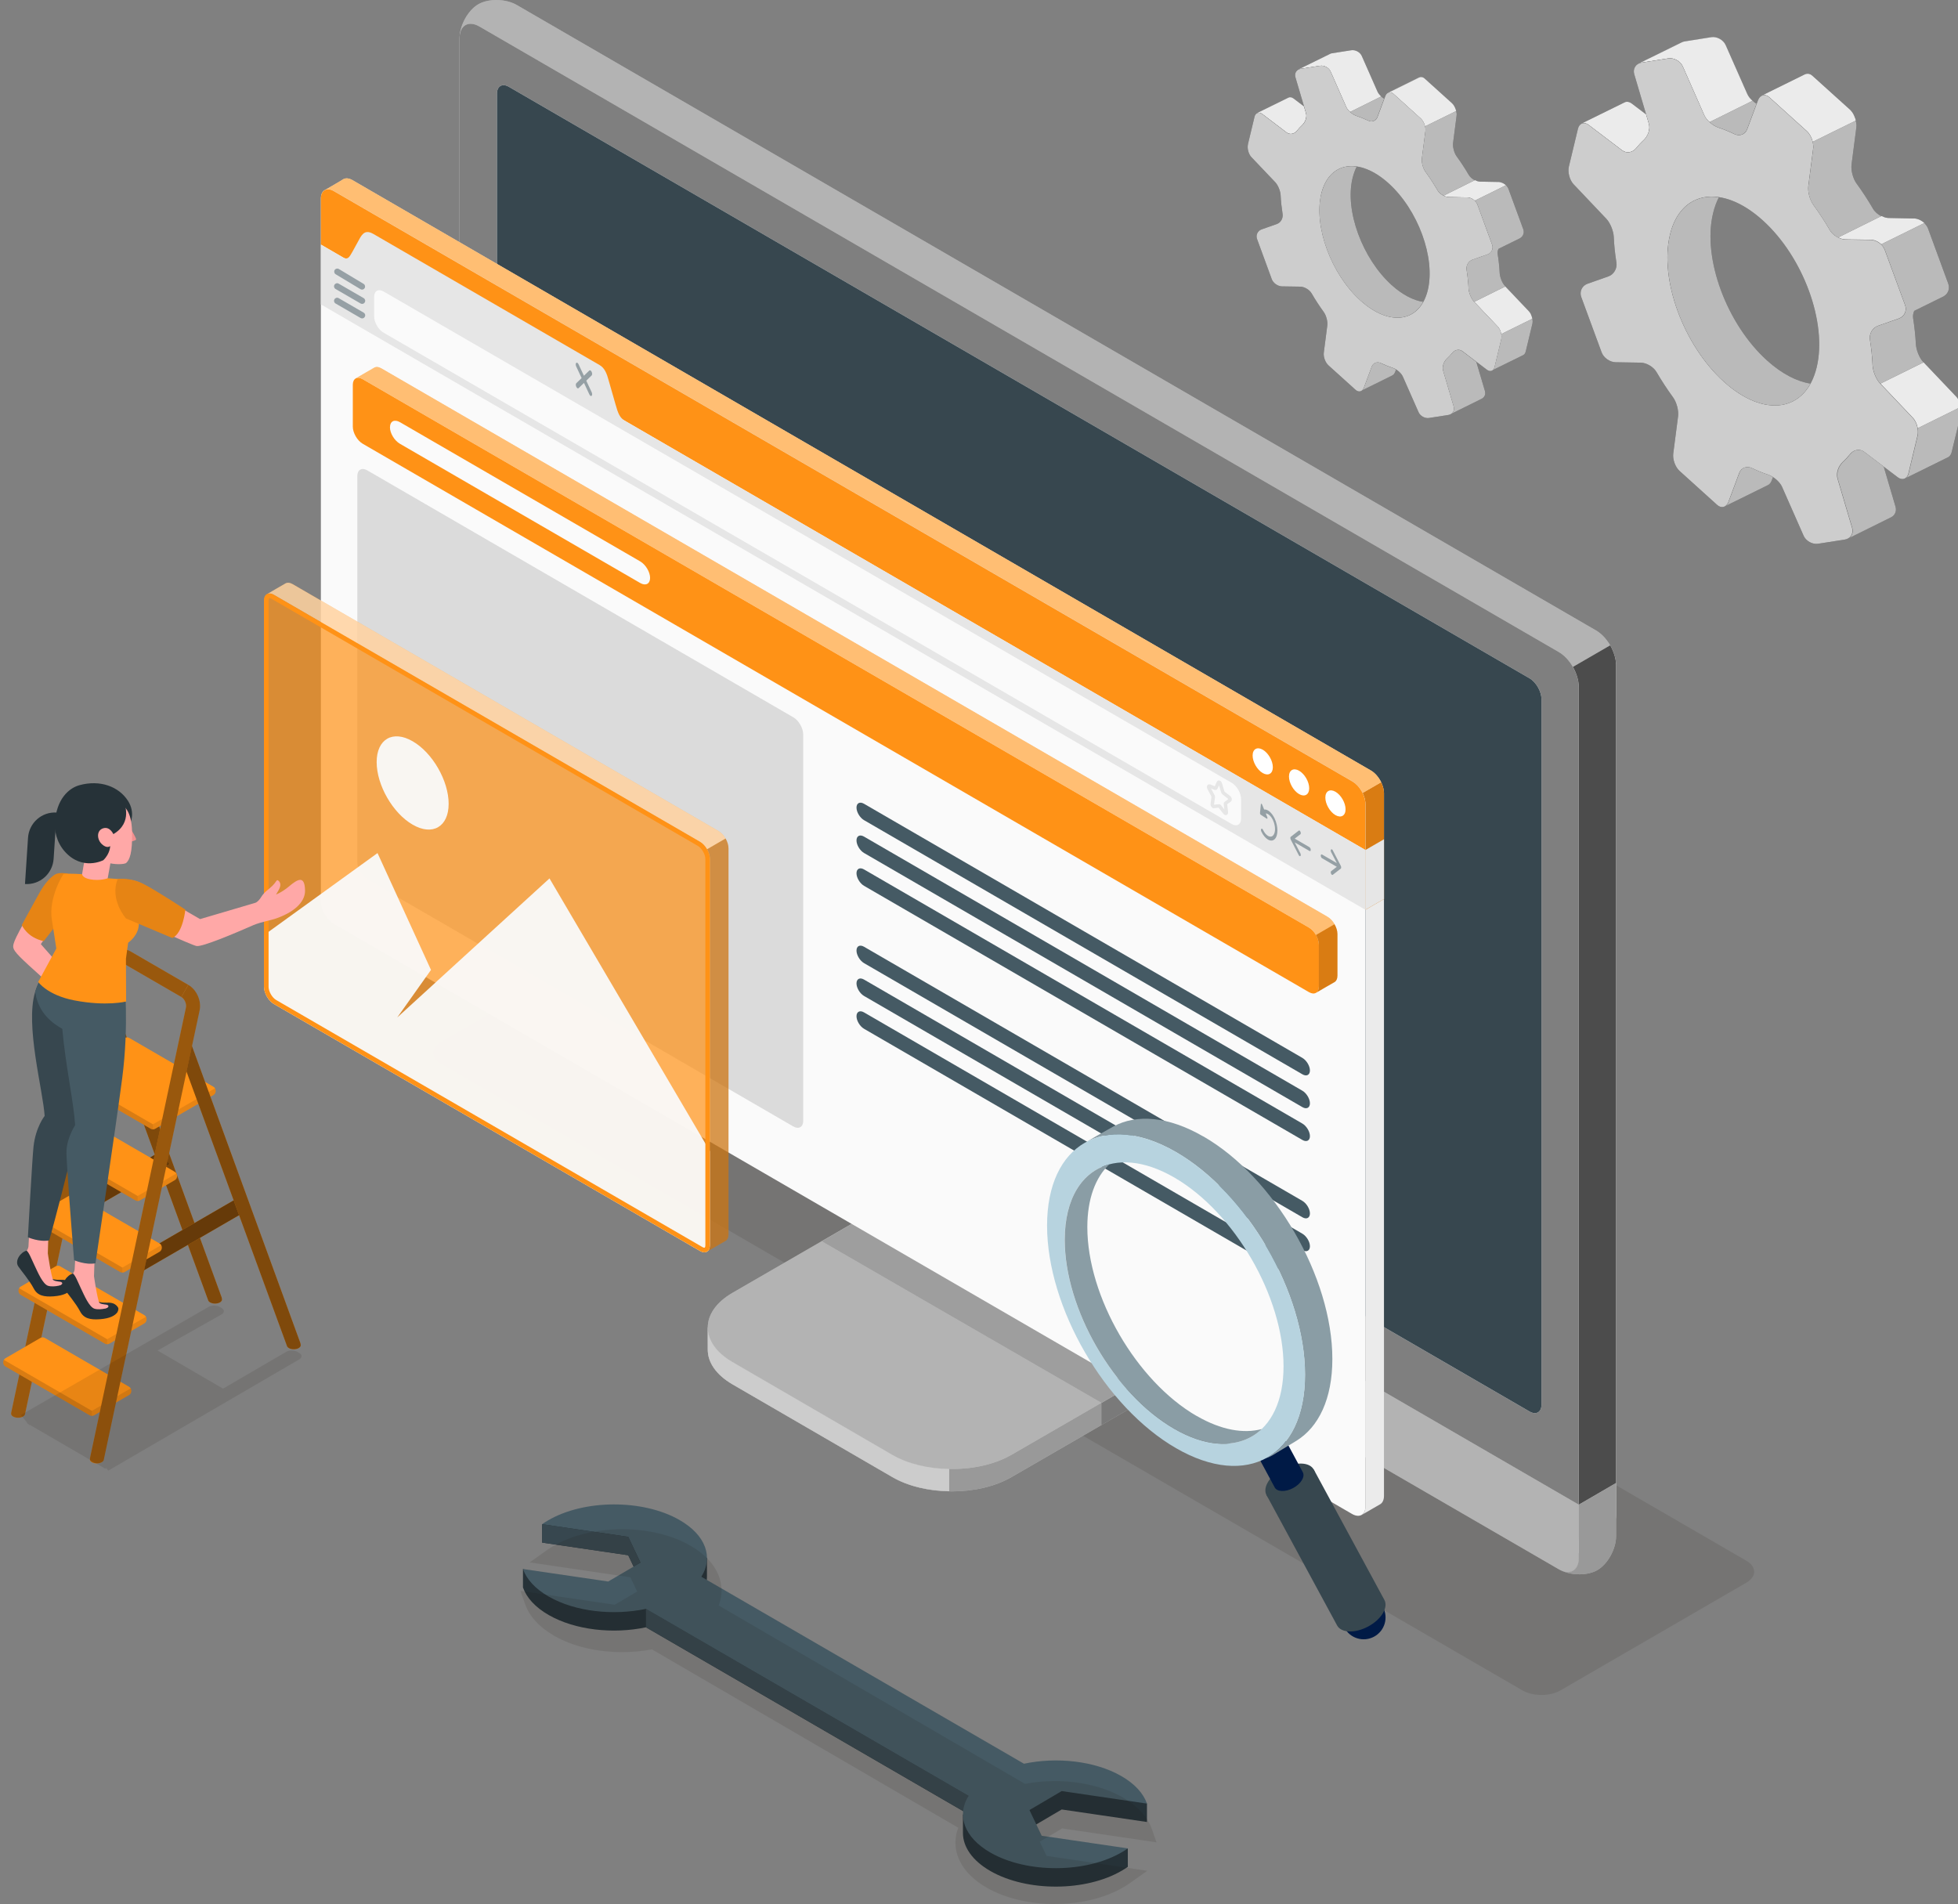 <svg fill="none" height="564" viewBox="0 0 580 564" width="580" xmlns="http://www.w3.org/2000/svg" xmlns:xlink="http://www.w3.org/1999/xlink"><rect x="0" y="0" width="580" height="564" fill="#808080" stroke="none"/><clipPath id="a"><path d="m310.163 331.385h100.28v154.186h-100.28z"/></clipPath><path d="m462.232 500.726 55.059-31.905c3.103-1.795 3.103-4.719 0-6.514l-320.263-185.608c-3.103-1.795-8.143-1.795-11.245 0l-55.06 31.905c-3.102 1.795-3.102 4.719 0 6.514l320.264 185.608c3.102 1.795 8.142 1.795 11.245 0z" fill="#141000" fill-opacity=".1"/><path d="m264.321 437.528-47.337-27.471c-4.877-2.829-7.316-6.528-7.316-10.241 0-3.712-.027-6.609-.027-6.609l49.112-27.798c2.601-1.509 4.714-5.181 4.714-8.187v-50.686l82.671 47.953v50.686c0 3.019-2.1 6.677-4.715 8.187l-41.782 24.166c-9.755 5.658-25.579 5.658-35.334 0z" fill="#fff"/><path d="m264.321 437.528-47.337-27.471c-4.877-2.829-7.316-6.528-7.316-10.241 0-3.712-.027-6.609-.027-6.609l49.112-27.798c2.601-1.509 4.714-5.181 4.714-8.187v-50.686l82.671 47.953v50.686c0 3.019-2.1 6.677-4.715 8.187l-41.782 24.166c-9.755 5.658-25.579 5.658-35.334 0z" fill="#000" opacity=".4"/><path d="m326.29 415.538v6.582l15.147-8.772c2.588-1.496 4.701-5.168 4.701-8.187v-50.672l-15.756-9.125c-.325 4.011-.678 8.159-1.003 12.212l11.042 6.419v37.875c0 3.033-2.1 6.691-4.701 8.187l-9.443 5.494z" fill="#000" opacity=".2"/><path d="m340.448 401.87c0 3.019-2.114 6.677-4.715 8.187l-36.065 20.848c-9.754 5.658-25.579 5.658-35.347 0l-47.35-27.471c-9.755-5.658-9.755-14.824 0-20.481l36.092-20.876c2.601-1.509 4.714-5.181 4.714-8.187v-37.875l82.671 47.953v37.875z" fill="#fff"/><path d="m340.448 401.87c0 3.019-2.114 6.677-4.715 8.187l-36.065 20.848c-9.754 5.658-25.579 5.658-35.347 0l-47.35-27.471c-9.755-5.658-9.755-14.824 0-20.481l36.092-20.876c2.601-1.509 4.714-5.181 4.714-8.187v-37.875l82.671 47.953v37.875z" fill="#000" opacity=".3"/><path d="m243.457 367.681 9.592-5.563c2.601-1.509 4.715-5.181 4.715-8.187v-37.875l82.67 47.953v37.875c0 3.019-2.113 6.677-4.715 8.187l-9.429 5.467-82.847-47.857z" fill="#fff" opacity=".6"/><path d="m243.457 367.681 9.592-5.563c2.601-1.509 4.715-5.181 4.715-8.187v-37.875l82.67 47.953v37.875c0 3.019-2.113 6.677-4.715 8.187l-9.429 5.467-82.847-47.857z" fill="#000" opacity=".3"/><path d="m209.654 393.207v6.609c0 3.713 2.453 7.399 7.316 10.241l47.337 27.458c4.675 2.733 10.744 4.093 16.868 4.202v-6.582c-6.124-.082-12.193-1.496-16.868-4.203l-47.337-27.485c-4.863-2.815-7.316-6.527-7.316-10.24z" fill="#fff"/><path d="m209.654 393.207v6.609c0 3.713 2.453 7.399 7.316 10.241l47.337 27.458c4.675 2.733 10.744 4.093 16.868 4.202v-6.582c-6.124-.082-12.193-1.496-16.868-4.203l-47.337-27.485c-4.863-2.815-7.316-6.527-7.316-10.24z" fill="#000" opacity=".2"/><path d="m473.193 458.771c-3.048 1.768-8.156 1.673-11.421-.218-40.644-23.554-279.091-161.74-319.735-185.295-3.252-1.89-5.894-6.473-5.894-10.24v-251.73c0-3.767 2.48-8.255 5.528-10.023s8.156-1.673 11.421.218l319.722 185.282c3.251 1.89 5.893 6.473 5.893 10.24v251.743c0 3.767-2.466 8.255-5.514 10.023z" fill="#fff"/><path d="m473.193 458.771c-3.048 1.768-8.156 1.673-11.421-.218-40.644-23.554-279.091-161.74-319.735-185.295-3.252-1.89-5.894-6.473-5.894-10.24v-251.73c0-3.767 2.48-8.255 5.528-10.023s8.156-1.673 11.421.218l319.722 185.282c3.251 1.89 5.893 6.473 5.893 10.24v251.743c0 3.767-2.466 8.255-5.514 10.023z" fill="#000" opacity=".3"/><path d="m461.771 458.553-319.735-185.295c-3.251-1.89-5.893-6.473-5.893-10.24v-251.743c0-3.767 2.642-5.304 5.893-3.414l319.735 185.295c3.252 1.891 5.894 6.474 5.894 10.241v251.743c0 3.767-2.629 5.304-5.88 3.413z" fill="#fff"/><path d="m461.771 458.553-319.735-185.295c-3.251-1.89-5.893-6.473-5.893-10.24v-251.743c0-3.767 2.642-5.304 5.893-3.414l319.735 185.295c3.252 1.891 5.894 6.474 5.894 10.241v251.743c0 3.767-2.629 5.304-5.88 3.413z" fill="#000" opacity=".5"/><path d="m462.638 465.299c3.265 1.441 7.777 1.387 10.554-.218 3.049-1.782 5.528-6.256 5.528-10.05v-15.748l-11.042 6.419v15.748c0 3.441-2.181 4.991-5.026 3.849z" fill="#fff"/><path d="m462.638 465.299c3.265 1.441 7.777 1.387 10.554-.218 3.049-1.782 5.528-6.256 5.528-10.05v-15.748l-11.042 6.419v15.748c0 3.441-2.181 4.991-5.026 3.849z" fill="#000" opacity=".4"/><path d="m467.665 445.702v15.735c0 3.767-2.642 5.303-5.894 3.413l-319.735-185.295c-3.251-1.89-5.893-6.473-5.893-10.241v-15.789z" fill="#fff"/><path d="m467.665 445.702v15.735c0 3.767-2.642 5.303-5.894 3.413l-319.735-185.295c-3.251-1.89-5.893-6.473-5.893-10.241v-15.789z" fill="#000" opacity=".3"/><path d="m456.609 416.041v-208.972c0-2.258-1.585-5.018-3.536-6.147l-302.326-175.204c-1.951-1.129-3.536-.218-3.536 2.054v208.972c0 2.258 1.571 5.019 3.522 6.147l302.353 175.218c1.951 1.129 3.536.218 3.536-2.053z" fill="#fff"/><path d="m456.609 416.041v-208.972c0-2.258-1.585-5.018-3.536-6.147l-302.326-175.204c-1.951-1.129-3.536-.218-3.536 2.054v208.972c0 2.258 1.571 5.019 3.522 6.147l302.353 175.218c1.951 1.129 3.536.218 3.536-2.053z" fill="#37474f"/><path d="m301.917 355.495c2.696 1.564 4.877 5.358 4.877 8.473 0 3.114-2.181 4.379-4.877 2.828-2.696-1.563-4.877-5.358-4.877-8.472s2.181-4.379 4.877-2.829z" fill="#fff"/><path d="m465.931 197.549c1.057 1.863 1.707 3.958 1.734 5.848v242.305l11.042-6.419v-242.291c0-1.891-.678-3.985-1.734-5.848l-11.042 6.391z" fill="#fff"/><path d="m465.931 197.549c1.057 1.863 1.707 3.958 1.734 5.848v242.305l11.042-6.419v-242.291c0-1.891-.678-3.985-1.734-5.848l-11.042 6.391z" fill="#000" opacity=".7"/><path d="m95.349 57.282c-.067.135-.108.311-.148.459.04-.162.081-.324.148-.459z" fill="#ff9216"/><path d="m404.463 446.314v-208.129c0-2.462-1.721-5.467-3.848-6.691l-301.716-174.878c-1.07-.626-2.032-.68-2.723-.272.732-.435 4.769-2.747 5.405-3.182.705-.476 1.707-.449 2.832.204l301.702 174.891c2.128 1.224 3.848 4.23 3.848 6.691v208.129c0 1.238-.433 2.094-1.124 2.502s-4.81 2.775-5.501 3.183c.691-.408 1.125-1.211 1.125-2.435z" fill="#ebebeb"/><path d="m409.123 231.711c.515 1.061.84 2.19.84 3.237v31.361l-5.5 3.182v-.027-31.293c0-1.061-.326-2.203-.854-3.277l5.528-3.196z" fill="#ff9216"/><path d="m409.123 231.711c.515 1.061.84 2.19.84 3.237v31.361l-5.5 3.182v-.027-31.293c0-1.061-.326-2.203-.854-3.277l5.528-3.196z" fill="#000" opacity=".15"/><path d="m400.615 231.494-301.716-174.878c-1.07-.625-2.032-.68-2.723-.272.732-.435 4.769-2.747 5.406-3.182.705-.476 1.707-.449 2.832.204l301.702 174.891c1.233.707 2.304 2.013 3.008 3.454l-5.528 3.196c-.704-1.428-1.774-2.72-2.994-3.413z" fill="#ff9216"/><path d="m400.615 231.494-301.716-174.878c-1.07-.625-2.032-.68-2.723-.272.732-.435 4.769-2.747 5.406-3.182.705-.476 1.707-.449 2.832.204l301.702 174.891c1.233.707 2.304 2.013 3.008 3.454l-5.528 3.196c-.704-1.428-1.774-2.72-2.994-3.413z" fill="#fff" opacity=".4"/><path d="m95.052 58.819v208.129c0 2.462 1.721 5.454 3.848 6.691l301.716 174.878c2.128 1.156 3.848.163 3.848-2.231v-208.128c0-2.462-1.72-5.467-3.848-6.691l-301.716-174.878c-2.127-1.238-3.848-.231-3.848 2.23z" fill="#fafafa"/><path d="m96.162 56.344c-.094.054-.175.148-.269.215.081-.081.161-.161.256-.215z" fill="#ff9216"/><path d="m95.119 57.99c-.054.258-.081.544-.081.857 0-.313.027-.585.081-.857z" fill="#ff9216"/><path d="m95.201 57.758c-.027.081-.054.148-.081.242.013-.081.054-.148.081-.242z" fill="#fafafa"/><path d="m95.485 57.078c-.04.067-.094.135-.135.215.04-.081.094-.135.135-.215z" fill="#fafafa"/><path d="m95.904 56.575s-.134.094-.201.161c.053-.067.134-.107.201-.161z" fill="#fafafa"/><path d="m95.052 58.846v13.6l309.411 179.339v-13.6c0-2.462-1.72-5.467-3.848-6.691l-301.716-174.878c-2.127-1.238-3.848-.231-3.848 2.23z" fill="#ff9216"/><path d="m374.047 222.068c-1.653-.952-2.994-.176-2.994 1.728s1.341 4.243 2.994 5.195 2.994.176 2.994-1.728c0-1.903-1.341-4.243-2.994-5.195z" fill="#fff"/><path d="m384.818 228.297c-1.653-.952-2.995-.177-2.995 1.727s1.342 4.243 2.995 5.195 2.994.177 2.994-1.727-1.341-4.243-2.994-5.195z" fill="#fff"/><path d="m395.588 234.526c-1.653-.952-2.994-.177-2.994 1.727s1.341 4.243 2.994 5.195 2.995.177 2.995-1.727-1.342-4.243-2.995-5.195z" fill="#fff"/><path d="m95.052 72.446v17.72l309.411 179.325v-17.706l-219.335-127.116c-1.545-.898-2.06-2.258-2.791-4.869l-1.951-6.813c-.624-2.367-1.26-3.985-2.805-4.869l-66.9-38.773c-1.558-.898-2.764-.993-3.943.966l-2.398 4.365c-.88 1.523-1.314 2.421-2.858 1.523l-6.417-3.74z" fill="#e6e6e6"/><path d="m391.591 253.104 4.403 2.556-1.68-3.236c-.149-.286-.162-.639-.027-.789.122-.15.353-.041.502.231l2.384 4.61v.014c.027.054.041.109.068.177 0 .013.013.041.013.054.014.082.027.163.027.245s0 .15-.027.204c0 .014-.013.027-.013.027-.014.041-.041.068-.068.095l-2.384 1.85s-.149.054-.231 0c-.095-.054-.203-.177-.271-.34-.135-.299-.108-.639.027-.748l1.68-1.292-4.403-2.557c-.189-.109-.352-.449-.352-.748s.163-.449.352-.34z" fill="#455a64" opacity=".5"/><path d="m387.92 250.968-4.403-2.556 1.68-1.292c.149-.109.163-.449.027-.748-.122-.3-.352-.449-.501-.34l-2.385 1.849c-.027.027-.04.055-.067.095 0 0-.014.014-.014.028-.013.054-.027.122-.027.204 0 .081 0 .163.027.244 0 .014.014.041.014.055.013.054.04.122.067.177v.013l2.385 4.61c.068.136.149.218.23.272.095.055.203.055.271-.027.136-.149.109-.503-.027-.789l-1.68-3.236 4.403 2.556c.19.109.352-.04.352-.34 0-.299-.162-.639-.352-.747z" fill="#455a64" opacity=".5"/><path d="m373.478 238.253c.027-.272.257-.231.379.054l.61 1.483c1.03-.109 2.276.897 3.116 2.679 1.084 2.312 1.084 5.059 0 6.106-.542.53-1.26.53-1.978.122-.718-.421-1.436-1.251-1.978-2.407-.135-.299-.135-.639 0-.775.136-.136.366 0 .501.286.813 1.727 2.141 2.502 2.954 1.713s.813-2.828 0-4.569c-.583-1.224-1.409-1.959-2.141-1.999l.461 1.115c.122.285 0 .557-.176.435l-1.789-1.17c-.122-.081-.216-.312-.203-.489l.258-2.584z" fill="#455a64" opacity=".5"/><path d="m172.282 111.967-1.599-3.413c-.19-.408-.19-.884 0-1.061s.501 0 .691.394l1.599 3.414 1.598-1.55c.19-.177.502 0 .691.394.19.394.19.884 0 1.061l-1.598 1.55 1.598 3.414c.19.408.19.884 0 1.06-.095.096-.216.096-.338.028s-.244-.218-.339-.422l-1.599-3.414-1.598 1.551c-.095.095-.217.095-.339.027s-.244-.218-.339-.422c-.19-.408-.19-.884 0-1.06l1.599-1.551z" fill="#455a64" opacity=".5"/><path d="m367.639 242.442v-5.699c0-1.795-1.26-3.971-2.805-4.868l-251.209-145.53c-1.544-.898-2.804-.163-2.804 1.632v5.698c0 1.795 1.26 3.971 2.804 4.869l251.209 145.53c1.545.897 2.805.163 2.805-1.619z" fill="#fafafa"/><path d="m363.091 241.452c.094 0 .189-.014.257-.055.244-.108.488-.394.434-.87l-.271-2.298 1.07-.776c.19-.136.298-.367.312-.639 0-.381-.19-.789-.475-1.006l-1.652-1.279s-.041-.054-.068-.122l-.732-2.421c-.135-.448-.474-.775-.853-.802-.285-.027-.542.136-.664.408l-.61 1.306-1.368-.531c-.285-.109-.569-.041-.773.177-.243.272-.257.748-.04 1.17l1.192 2.243-.244 2.149c-.054.354.095.762.353 1.034.189.204.433.299.677.258l1.328-.163 1.449 1.85c.217.271.461.367.678.367zm.758-4.733-1.056.775c-.231.163-.339.463-.298.803l.176 1.468-.922-1.183c-.203-.272-.487-.394-.758-.367l-1.328.163s-.041-.095-.041-.122l.285-2.027c.04-.231-.014-.503-.149-.748l-1.016-1.917 1.016.394c.352.136.718-.013.88-.353l.461-.979.637 2.094c.081.258.23.489.42.625l1.653 1.279s.04.068.054.109z" fill="#e6e6e6"/><g fill="#455a64" opacity=".5"><path d="m107.217 85.787c.312 0 .624-.15.8-.449.257-.435.122-.993-.312-1.251l-7.329-4.406c-.434-.258-.989-.122-1.247.313-.257.435-.122.993.312 1.251l7.329 4.406c.136.082.298.122.447.136z"/><path d="m107.271 90.017c.312 0 .623-.163.786-.462.257-.435.108-.993-.339-1.251l-7.397-4.284c-.434-.258-.989-.109-1.246.34-.257.435-.108.993.339 1.251l7.397 4.284c.149.082.299.122.461.122z"/><path d="m107.271 94.314c.312 0 .623-.163.786-.462.257-.435.108-.993-.339-1.251l-7.397-4.284c-.434-.258-.989-.109-1.246.34-.257.435-.108.993.339 1.251l7.397 4.284c.149.082.299.122.461.122z"/></g><path d="m404.463 251.784 5.5-3.182v17.707l-5.5 3.182z" fill="#e6e6e6"/><path d="m105.483 112.035c.515-.231 1.205-.163 1.951.272l280.31 162.447c1.612.939 2.926 3.223 2.926 5.1v12.335c0 .898-.298 1.55-.799 1.877.501-.327 4.931-2.843 5.473-3.169.515-.313.84-.965.84-1.89v-12.335c0-1.877-1.314-4.162-2.94-5.1l-280.296-162.461c-.827-.476-1.572-.503-2.1-.191-.474.286-4.322 2.476-5.365 3.115z" fill="#ff9216"/><path d="m387.745 274.754-280.31-162.447c-1.626-.939-2.927-.177-2.927 1.7v12.335c0 1.876 1.314 4.161 2.927 5.099l280.31 162.448c1.626.938 2.94.177 2.94-1.7v-12.335c0-1.877-1.314-4.161-2.94-5.1z" fill="#ff9216"/><path d="m389.804 276.957 5.5-3.196c.528.925.867 1.972.867 2.911v12.335c0 .924-.325 1.577-.84 1.89-.542.326-4.972 2.842-5.473 3.169.501-.327.799-.98.799-1.877v-12.335c0-.938-.325-1.972-.853-2.897z" fill="#000" opacity=".15"/><path d="m105.484 112.035c1.043-.639 4.891-2.829 5.365-3.115.528-.312 1.274-.285 2.1.191l280.297 162.461c.813.462 1.544 1.278 2.073 2.19l-5.501 3.196c-.528-.925-1.26-1.728-2.073-2.204l-280.31-162.447c-.745-.435-1.436-.503-1.951-.272z" fill="#fff" opacity=".4"/><path d="m115.509 126.546c0 1.767 1.315 3.943 2.94 4.895l71.182 41.248c1.626.938 2.94.272 2.94-1.496s-1.314-3.944-2.926-4.896l-71.182-41.247c-1.626-.939-2.94-.272-2.94 1.496z" fill="#fafafa"/><g fill="#455a64"><path d="m385.792 313.366-129.845-75.274c-1.233-.721-2.235-.204-2.235 1.129 0 1.332 1.002 3.005 2.235 3.726l129.845 75.274c1.233.721 2.236.204 2.236-1.129s-1.003-3.005-2.236-3.726z"/><path d="m385.792 323.09-129.845-75.274c-1.233-.721-2.235-.204-2.235 1.129 0 1.332 1.002 3.005 2.235 3.726l129.845 75.274c1.233.721 2.236.204 2.236-1.129s-1.003-3.006-2.236-3.726z"/><path d="m385.792 332.814-129.845-75.274c-1.233-.721-2.235-.204-2.235 1.128 0 1.333 1.002 3.006 2.235 3.727l129.845 75.274c1.233.72 2.236.204 2.236-1.129s-1.003-3.006-2.236-3.726z"/><path d="m385.792 355.715-129.845-75.273c-1.233-.721-2.235-.204-2.235 1.128 0 1.333 1.002 3.006 2.235 3.727l129.845 75.274c1.233.72 2.236.204 2.236-1.129s-1.003-3.006-2.236-3.727z"/><path d="m385.792 365.44-129.845-75.274c-1.233-.721-2.235-.204-2.235 1.128 0 1.333 1.002 3.006 2.235 3.727l129.845 75.274c1.233.72 2.236.204 2.236-1.129s-1.003-3.006-2.236-3.726z"/><path d="m385.792 375.163-129.845-75.274c-1.233-.72-2.235-.204-2.235 1.129s1.002 3.006 2.235 3.726l129.845 75.274c1.233.721 2.236.204 2.236-1.128 0-1.333-1.003-3.006-2.236-3.727z"/></g><path d="m235.004 212.481-126.215-73.153c-1.625-.938-2.94-.176-2.94 1.7v114.387c0 1.877 1.315 4.161 2.927 5.1l126.214 73.152c1.626.938 2.94.177 2.94-1.7v-114.386c0-1.877-1.314-4.162-2.926-5.1z" fill="#cecece" opacity=".7"/><path d="m79.193 175.934c.515-.231 1.206-.163 1.951.272l126.214 73.153c1.612.938 2.926 3.223 2.926 5.1v114.386c0 .898-.298 1.551-.799 1.877.501-.326 4.931-2.842 5.473-3.169.515-.313.84-.965.84-1.89v-114.387c0-1.876-1.314-4.161-2.94-5.099l-126.2-73.166c-.826-.476-1.572-.504-2.1-.191-.474.286-4.322 2.475-5.365 3.114z" fill="#ff9216" opacity=".7"/><path d="m207.358 249.359-126.214-73.152c-1.626-.939-2.94-.177-2.94 1.7v114.386c0 1.877 1.314 4.162 2.926 5.1l126.214 73.152c1.626.939 2.94.177 2.94-1.7v-114.386c0-1.877-1.315-4.162-2.927-5.1z" fill="#ff9216" opacity=".7"/><path d="m209.431 251.562 5.501-3.196c.528.925.867 1.972.867 2.91v114.387c0 .925-.326 1.578-.84 1.89-.542.327-4.973 2.843-5.474 3.169.501-.326.799-.979.799-1.877v-114.386c0-.939-.325-1.972-.853-2.897z" fill="#000" opacity=".15"/><path d="m79.193 175.935c1.043-.64 4.891-2.829 5.365-3.115.528-.313 1.274-.285 2.1.191l126.201 73.166c.813.462 1.545 1.278 2.073 2.189l-5.501 3.196c-.528-.925-1.26-1.727-2.073-2.203l-126.214-73.152c-.745-.436-1.436-.504-1.951-.272z" fill="#fff" opacity=".5"/><path d="m127.668 287.302-9.985 14.076 45.088-41.18 47.514 80.795v27.866c0 1.877-1.315 2.638-2.927 1.7l-126.214-73.153c-1.626-.938-2.94-3.223-2.94-5.099v-15.314l33.627-24.302z" fill="#fafafa" opacity=".95"/><path d="m122.236 219.576c-5.88-3.414-10.662-.64-10.662 6.174 0 6.813 4.769 15.123 10.662 18.523 5.88 3.413 10.663.639 10.663-6.175 0-6.813-4.769-15.123-10.663-18.522z" fill="#fafafa" opacity=".95"/><path d="m79.83 177.158c-.257 0-.271.667-.271.748v114.4c0 1.388 1.057 3.224 2.263 3.917l126.214 73.153c.338.204.555.217.636.217.258 0 .271-.666.271-.748v-114.386c0-1.387-1.056-3.223-2.262-3.917l-126.214-73.152c-.339-.204-.555-.218-.637-.218m0-1.374c.393 0 .84.136 1.314.408l126.214 73.153c1.626.938 2.927 3.223 2.927 5.1v114.386c0 1.333-.664 2.108-1.626 2.108-.393 0-.84-.136-1.314-.408l-126.214-73.152c-1.626-.939-2.94-3.223-2.94-5.1v-114.387c0-1.332.664-2.108 1.626-2.108z" fill="#ff9216"/><path d="m332.091 531.51c2.208 1.261 6.345 1.21 7.664 2.726v5.465l-25.253-3.707-9.555 5.618 3.629 7.617 25.507-1.707v5.465c-.533.382-1.104.739-1.713 1.095-10.673 6.28-28.096 6.357-38.933.179-5.47-3.121-8.198-7.236-8.198-11.337v-5.44l1.51.242c.064-.102.102-.203.165-.305l-95.569-55.386c-9.682 2.05-20.938.853-28.768-3.618-4.061-2.319-6.611-5.185-7.665-8.191v-5.465l25.253 9.159 9.556-5.617-3.629-7.618-25.507-3.745v-5.465s29.809-2 40.633 4.191c3.185 1.822 5.419 3.975 6.751 6.267l1.447-.522v5.414-.013c.038 1.924-.508 3.86-1.662 5.707l95.568 55.386c9.683-2.051 20.939-.853 28.769 3.618z" fill="#263238"/><path d="m191.356 482.022-.012-5.465 95.581 55.399v5.452z" fill="#37474f"/><path d="m207.754 467.054 95.568 55.387c9.683-2.051 20.939-.854 28.769 3.617 4.06 2.319 6.611 5.185 7.664 8.191l-25.253-3.707-9.555 5.618 3.629 7.617 25.507 3.745c-.533.382-1.104.739-1.713 1.096-10.673 6.28-28.096 6.356-38.933.178-7.944-4.535-10.102-11.159-6.523-16.84l-95.569-55.386c-9.682 2.051-20.938.853-28.768-3.618-4.061-2.318-6.611-5.184-7.665-8.19l25.253 3.706 9.556-5.617-3.629-7.618-25.507-3.745c.533-.382 1.104-.739 1.713-1.095 10.672-6.28 28.096-6.357 38.933-.179 7.944 4.535 10.101 11.159 6.523 16.84z" fill="#455a64"/><path d="m187.69 464.048 2.03-1.197-3.629-7.618-25.507-3.745v5.452l25.507 3.745z" fill="#37474f"/><path d="m312.435 563.987c7.717 0 14.986-1.779 20.466-5.025.646-.388 1.255-.777 1.852-1.19l5.094-3.622-29.835-4.411-2.001-4.211 6.623-3.922 27.947 4.123-1.367-3.91c-1.28-3.647-4.262-6.893-8.624-9.399-5.442-3.12-12.587-4.837-20.118-4.837-3.019 0-5.989.276-8.847.814l-90.738-52.833c.932-2.369 1.093-4.85.497-7.281-1.019-4.086-4.101-7.707-8.935-10.477-5.442-3.12-12.6-4.837-20.143-4.837s-14.986 1.779-20.466 5.025c-.646.389-1.255.777-1.852 1.191l-5.094 3.621 29.835 4.411 2.001 4.211-6.623 3.923-27.935-4.111 1.367 3.91c1.28 3.647 4.262 6.893 8.624 9.399 5.443 3.12 12.576 4.837 20.118 4.837 3.02 0 5.99-.276 8.848-.814l90.738 52.833c-.92 2.369-1.094 4.85-.497 7.281 1.018 4.086 4.1 7.707 8.934 10.477 5.443 3.12 12.6 4.837 20.143 4.837z" fill="#141000" fill-opacity=".1"/><path d="m381.622 28.929c.438-.209 1.001-.168 1.543.251l3.086 2.345.584 1.989c.354 1.193-.209 2.701-1.105 3.538-.563.523-1.084 1.089-1.585 1.696-.771.942-2.085 1.214-3.065.461l-7.193-5.464c-.542-.398-1.084-.482-1.522-.272l9.257-4.564zm9.758 28.474c1.46-6.051 5.525-8.835 10.529-8.082-.521.984-.938 2.156-1.272 3.517-2.293 9.589 2.919 23.742 11.614 31.614 3.211 2.889 6.442 4.522 9.34 4.962-3.44 6.302-11.112 6.407-18.639-.377-8.715-7.872-13.907-22.025-11.614-31.614zm2.565-41.433c.187-.084.375-.147.604-.188l5.734-.9c1.23-.188 2.606.586 3.107 1.696l4.649 10.552c.229.502.626.984 1.105 1.445.271.251.542.481.876.67l-2.023 5.444c-.437 1.151-1.647 1.591-2.752 1.047-1.146-.565-2.293-1.026-3.419-1.382-.646-.23-1.355-.649-1.939-1.193-.48-.44-.897-.942-1.105-1.445l-4.65-10.552c-.5-1.131-1.897-1.884-3.106-1.696l-5.755.9c-.208.021-.417.084-.584.168zm9.445 99.721c.25-.189.458-.44.583-.838l2.336-6.26c.417-1.151 1.647-1.591 2.752-1.047 1.146.566 2.293 1.026 3.419 1.382.355.105.709.293 1.063.545l-.312.795c-.188.461-.459.775-.793.942l-9.069 4.481zm17.013-92.77c.208-.084.417-.147.625-.126.334.021.689.168 1.022.481l8.048 7.265c.104.105.209.209.313.335.083.084.146.168.208.272.271.398.501.879.647 1.382.021.105.062.23.083.335.125.481.188.963.125 1.382l-1.042 8.082c-.146 1.235.333 3.015 1.063 3.999 1.293 1.759 2.481 3.601 3.586 5.485.376.649 1.043 1.214 1.772 1.57.251.126.48.209.73.272.125.042.23.084.355.084.166.042.333.063.479.063l5.463.084h.125c.146 0 .292.042.438.084.125.021.271.063.396.126h.042c.146.063.291.126.437.209.271.146.522.335.751.544.354.335.646.754.792 1.172l4.358 11.871c.396 1.068-.063 2.198-1.043 2.722l-6.296 3.099c-.23.502-.313 1.047-.23 1.57.292 1.884.501 3.748.584 5.569.063 1.235.73 2.973 1.585 3.873l.083.084 6.985 7.349c.125.126.229.272.333.419 0 .021.021.042.042.084.104.146.209.335.271.502.417.858.584 1.947.376 2.805l-1.96 8.145c-.125.523-.396.879-.73 1.068l-9.237 4.543c.334-.189.563-.545.689-1.047l1.959-8.144c.125-.482.105-1.047 0-1.591-.146-.858-.521-1.675-1.021-2.219l-6.964-7.349-.083-.084c-.855-.9-1.522-2.638-1.585-3.873-.083-1.821-.271-3.685-.584-5.569-.187-1.235.563-2.533 1.71-2.952l4.524-1.591c1.168-.419 1.772-1.696 1.335-2.847l-4.358-11.871c-.167-.44-.438-.838-.792-1.172-.605-.565-1.418-.963-2.21-.963l-5.484-.105c-.5 0-1.042-.168-1.543-.419-.729-.356-1.397-.921-1.772-1.57-1.105-1.884-2.314-3.727-3.586-5.485-.751-.984-1.209-2.785-1.063-3.999l1.042-8.061c.063-.44 0-.921-.125-1.424-.209-.9-.667-1.78-1.272-2.324l-8.027-7.265c-.542-.502-1.168-.607-1.668-.356l9.278-4.585zm7.047 86.866c-.333-1.194.23-2.701 1.126-3.539.563-.523 1.084-1.088 1.564-1.716.771-.964 2.085-1.215 3.065-.482l4.107 3.12 2.565 8.667c.271.942-.125 1.843-.918 2.261l-9.299 4.606c.813-.418 1.189-1.319.918-2.282l-3.149-10.656z" fill="#363636"/><path d="m381.622 28.929c.438-.209 1.001-.168 1.543.251l3.086 2.345.584 1.989c.354 1.193-.209 2.701-1.105 3.538-.563.523-1.084 1.089-1.585 1.696-.771.942-2.085 1.214-3.065.461l-7.193-5.464c-.542-.398-1.084-.482-1.522-.272l9.257-4.564zm9.758 28.474c1.46-6.051 5.525-8.835 10.529-8.082-.521.984-.938 2.156-1.272 3.517-2.293 9.589 2.919 23.742 11.614 31.614 3.211 2.889 6.442 4.522 9.34 4.962-3.44 6.302-11.112 6.407-18.639-.377-8.715-7.872-13.907-22.025-11.614-31.614zm2.565-41.433c.187-.084.375-.147.604-.188l5.734-.9c1.23-.188 2.606.586 3.107 1.696l4.649 10.552c.229.502.626.984 1.105 1.445.271.251.542.481.876.67l-2.023 5.444c-.437 1.151-1.647 1.591-2.752 1.047-1.146-.565-2.293-1.026-3.419-1.382-.646-.23-1.355-.649-1.939-1.193-.48-.44-.897-.942-1.105-1.445l-4.65-10.552c-.5-1.131-1.897-1.884-3.106-1.696l-5.755.9c-.208.021-.417.084-.584.168zm9.445 99.721c.25-.189.458-.44.583-.838l2.336-6.26c.417-1.151 1.647-1.591 2.752-1.047 1.146.566 2.293 1.026 3.419 1.382.355.105.709.293 1.063.545l-.312.795c-.188.461-.459.775-.793.942l-9.069 4.481zm17.013-92.77c.208-.084.417-.147.625-.126.334.021.689.168 1.022.481l8.048 7.265c.104.105.209.209.313.335.083.084.146.168.208.272.271.398.501.879.647 1.382.021.105.062.23.083.335.125.481.188.963.125 1.382l-1.042 8.082c-.146 1.235.333 3.015 1.063 3.999 1.293 1.759 2.481 3.601 3.586 5.485.376.649 1.043 1.214 1.772 1.57.251.126.48.209.73.272.125.042.23.084.355.084.166.042.333.063.479.063l5.463.084h.125c.146 0 .292.042.438.084.125.021.271.063.396.126h.042c.146.063.291.126.437.209.271.146.522.335.751.544.354.335.646.754.792 1.172l4.358 11.871c.396 1.068-.063 2.198-1.043 2.722l-6.296 3.099c-.23.502-.313 1.047-.23 1.57.292 1.884.501 3.748.584 5.569.063 1.235.73 2.973 1.585 3.873l.083.084 6.985 7.349c.125.126.229.272.333.419 0 .021.021.042.042.084.104.146.209.335.271.502.417.858.584 1.947.376 2.805l-1.96 8.145c-.125.523-.396.879-.73 1.068l-9.237 4.543c.334-.189.563-.545.689-1.047l1.959-8.144c.125-.482.105-1.047 0-1.591-.146-.858-.521-1.675-1.021-2.219l-6.964-7.349-.083-.084c-.855-.9-1.522-2.638-1.585-3.873-.083-1.821-.271-3.685-.584-5.569-.187-1.235.563-2.533 1.71-2.952l4.524-1.591c1.168-.419 1.772-1.696 1.335-2.847l-4.358-11.871c-.167-.44-.438-.838-.792-1.172-.605-.565-1.418-.963-2.21-.963l-5.484-.105c-.5 0-1.042-.168-1.543-.419-.729-.356-1.397-.921-1.772-1.57-1.105-1.884-2.314-3.727-3.586-5.485-.751-.984-1.209-2.785-1.063-3.999l1.042-8.061c.063-.44 0-.921-.125-1.424-.209-.9-.667-1.78-1.272-2.324l-8.027-7.265c-.542-.502-1.168-.607-1.668-.356l9.278-4.585zm7.047 86.866c-.333-1.194.23-2.701 1.126-3.539.563-.523 1.084-1.088 1.564-1.716.771-.964 2.085-1.215 3.065-.482l4.107 3.12 2.565 8.667c.271.942-.125 1.843-.918 2.261l-9.299 4.606c.813-.418 1.189-1.319.918-2.282l-3.149-10.656z" fill="#fff" opacity=".7"/><path d="m381.622 28.929c.438-.209 1.001-.168 1.543.251l3.086 2.345.584 1.989c.354 1.193-.209 2.701-1.105 3.538-.563.523-1.084 1.089-1.585 1.696-.771.942-2.085 1.214-3.065.461l-7.193-5.464c-.542-.398-1.084-.482-1.522-.272l9.257-4.564zm9.758 28.474c1.46-6.051 5.525-8.835 10.529-8.082-.521.984-.938 2.156-1.272 3.517-2.293 9.589 2.919 23.742 11.614 31.614 3.211 2.889 6.442 4.522 9.34 4.962-3.44 6.302-11.112 6.407-18.639-.377-8.715-7.872-13.907-22.025-11.614-31.614zm2.565-41.433c.187-.084.375-.147.604-.188l5.734-.9c1.23-.188 2.606.586 3.107 1.696l4.649 10.552c.229.502.626.984 1.105 1.445.271.251.542.481.876.67l-2.023 5.444c-.437 1.151-1.647 1.591-2.752 1.047-1.146-.565-2.293-1.026-3.419-1.382-.646-.23-1.355-.649-1.939-1.193-.48-.44-.897-.942-1.105-1.445l-4.65-10.552c-.5-1.131-1.897-1.884-3.106-1.696l-5.755.9c-.208.021-.417.084-.584.168zm9.445 99.721c.25-.189.458-.44.583-.838l2.336-6.26c.417-1.151 1.647-1.591 2.752-1.047 1.146.566 2.293 1.026 3.419 1.382.355.105.709.293 1.063.545l-.312.795c-.188.461-.459.775-.793.942l-9.069 4.481zm17.013-92.77c.208-.084.417-.147.625-.126.334.021.689.168 1.022.481l8.048 7.265c.104.105.209.209.313.335.083.084.146.168.208.272.271.398.501.879.647 1.382.021.105.062.23.083.335.125.481.188.963.125 1.382l-1.042 8.082c-.146 1.235.333 3.015 1.063 3.999 1.293 1.759 2.481 3.601 3.586 5.485.376.649 1.043 1.214 1.772 1.57.251.126.48.209.73.272.125.042.23.084.355.084.166.042.333.063.479.063l5.463.084h.125c.146 0 .292.042.438.084.125.021.271.063.396.126h.042c.146.063.291.126.437.209.271.146.522.335.751.544.354.335.646.754.792 1.172l4.358 11.871c.396 1.068-.063 2.198-1.043 2.722l-6.296 3.099c-.23.502-.313 1.047-.23 1.57.292 1.884.501 3.748.584 5.569.063 1.235.73 2.973 1.585 3.873l.083.084 6.985 7.349c.125.126.229.272.333.419 0 .021.021.042.042.084.104.146.209.335.271.502.417.858.584 1.947.376 2.805l-1.96 8.145c-.125.523-.396.879-.73 1.068l-9.237 4.543c.334-.189.563-.545.689-1.047l1.959-8.144c.125-.482.105-1.047 0-1.591-.146-.858-.521-1.675-1.021-2.219l-6.964-7.349-.083-.084c-.855-.9-1.522-2.638-1.585-3.873-.083-1.821-.271-3.685-.584-5.569-.187-1.235.563-2.533 1.71-2.952l4.524-1.591c1.168-.419 1.772-1.696 1.335-2.847l-4.358-11.871c-.167-.44-.438-.838-.792-1.172-.605-.565-1.418-.963-2.21-.963l-5.484-.105c-.5 0-1.042-.168-1.543-.419-.729-.356-1.397-.921-1.772-1.57-1.105-1.884-2.314-3.727-3.586-5.485-.751-.984-1.209-2.785-1.063-3.999l1.042-8.061c.063-.44 0-.921-.125-1.424-.209-.9-.667-1.78-1.272-2.324l-8.027-7.265c-.542-.502-1.168-.607-1.668-.356l9.278-4.585zm7.047 86.866c-.333-1.194.23-2.701 1.126-3.539.563-.523 1.084-1.088 1.564-1.716.771-.964 2.085-1.215 3.065-.482l4.107 3.12 2.565 8.667c.271.942-.125 1.843-.918 2.261l-9.299 4.606c.813-.418 1.189-1.319.918-2.282l-3.149-10.656z" fill="#000" opacity=".05"/><path d="m436.666 89.415 6.964 7.349c.521.544.876 1.382 1.022 2.219l9.257-4.564c-.083-.419-.209-.838-.375-1.214-.063-.188-.146-.356-.271-.502 0-.021-.021-.042-.042-.084-.104-.146-.209-.293-.334-.419l-6.984-7.349-9.258 4.585z" fill="#363636"/><path d="m427.596 57.968c.501.251 1.043.419 1.543.419l5.483.105c.772 0 1.606.398 2.211.963l9.257-4.585c-.23-.209-.48-.398-.751-.544-.146-.084-.292-.146-.438-.209 0 0-.02 0-.041 0-.125-.063-.271-.084-.396-.126-.146-.042-.292-.063-.438-.084h-.125l-5.463-.105c-.167 0-.334-.021-.48-.063-.125-.021-.229-.042-.354-.084-.229-.084-.459-.189-.688-.293h-.021l-9.257 4.585z" fill="#363636"/><path d="m372.386 33.493c.438-.209.98-.126 1.522.272l7.193 5.464c.98.733 2.273.482 3.065-.481.5-.628 1.022-1.193 1.584-1.717.897-.838 1.46-2.345 1.106-3.538l-.584-1.968-3.086-2.345c-.563-.419-1.126-.481-1.543-.251l-9.257 4.543z" fill="#363636"/><path d="m384.687 20.555c.167-.084.375-.147.584-.168l5.754-.9c1.21-.188 2.607.586 3.107 1.696l4.649 10.552c.23.502.626 1.005 1.106 1.445l9.257-4.606c-.48-.461-.876-.921-1.105-1.445l-4.65-10.552c-.5-1.131-1.897-1.884-3.106-1.696l-5.734.9c-.229.021-.417.105-.605.209l-9.257 4.543z" fill="#363636"/><path d="m411.125 27.505c.501-.251 1.105-.147 1.668.356l8.027 7.265c.584.523 1.064 1.424 1.272 2.324l9.257-4.564c-.02-.105-.062-.23-.083-.335-.167-.502-.375-.984-.646-1.382-.063-.105-.125-.189-.209-.272-.104-.126-.188-.23-.313-.335l-8.048-7.265c-.312-.314-.667-.44-1.021-.481-.23 0-.438.021-.626.126l-9.278 4.585z" fill="#363636"/><path d="m436.666 89.415 6.964 7.349c.521.544.876 1.382 1.022 2.219l9.257-4.564c-.083-.419-.209-.838-.375-1.214-.063-.188-.146-.356-.271-.502 0-.021-.021-.042-.042-.084-.104-.146-.209-.293-.334-.419l-6.984-7.349-9.258 4.585z" fill="#fff" opacity=".9"/><path d="m427.596 57.968c.501.251 1.043.419 1.543.419l5.483.105c.772 0 1.606.398 2.211.963l9.257-4.585c-.23-.209-.48-.398-.751-.544-.146-.084-.292-.146-.438-.209 0 0-.02 0-.041 0-.125-.063-.271-.084-.396-.126-.146-.042-.292-.063-.438-.084h-.125l-5.463-.105c-.167 0-.334-.021-.48-.063-.125-.021-.229-.042-.354-.084-.229-.084-.459-.189-.688-.293h-.021l-9.257 4.585z" fill="#fff" opacity=".9"/><path d="m372.386 33.493c.438-.209.98-.126 1.522.272l7.193 5.464c.98.733 2.273.482 3.065-.481.5-.628 1.022-1.193 1.584-1.717.897-.838 1.46-2.345 1.106-3.538l-.584-1.968-3.086-2.345c-.563-.419-1.126-.481-1.543-.251l-9.257 4.543z" fill="#fff" opacity=".9"/><path d="m384.687 20.555c.167-.084.375-.147.584-.168l5.754-.9c1.21-.188 2.607.586 3.107 1.696l4.649 10.552c.23.502.626 1.005 1.106 1.445l9.257-4.606c-.48-.461-.876-.921-1.105-1.445l-4.65-10.552c-.5-1.131-1.897-1.884-3.106-1.696l-5.734.9c-.229.021-.417.105-.605.209l-9.257 4.543z" fill="#fff" opacity=".9"/><path d="m411.125 27.505c.501-.251 1.105-.147 1.668.356l8.027 7.265c.584.523 1.064 1.424 1.272 2.324l9.257-4.564c-.02-.105-.062-.23-.083-.335-.167-.502-.375-.984-.646-1.382-.063-.105-.125-.189-.209-.272-.104-.126-.188-.23-.313-.335l-8.048-7.265c-.312-.314-.667-.44-1.021-.481-.23 0-.438.021-.626.126l-9.278 4.585z" fill="#fff" opacity=".9"/><path d="m369.655 42.747 1.96-8.144c.292-1.193 1.313-1.57 2.293-.817l7.194 5.464c.98.754 2.293.482 3.065-.481.5-.628 1.021-1.193 1.584-1.696.917-.837 1.46-2.345 1.126-3.538l-3.148-10.657c-.355-1.193.354-2.303 1.563-2.491l5.755-.9c1.209-.189 2.606.565 3.107 1.696l4.649 10.531c.5 1.131 1.876 2.261 3.065 2.638 1.126.377 2.252.838 3.419 1.382 1.105.544 2.315.105 2.752-1.047l2.336-6.26c.437-1.151 1.522-1.424 2.439-.607l8.048 7.265c.917.837 1.522 2.491 1.376 3.727l-1.042 8.06c-.167 1.235.333 3.015 1.063 4.02 1.272 1.759 2.481 3.601 3.586 5.506.626 1.068 2.106 1.968 3.336 1.989l5.463.084c1.23 0 2.585.984 3.002 2.135l4.358 11.892c.417 1.152-.167 2.429-1.335 2.847l-4.524 1.591c-1.168.419-1.897 1.717-1.71 2.952.292 1.884.501 3.748.584 5.569.063 1.235.751 2.973 1.585 3.852l7.068 7.432c.855.9 1.313 2.596 1.021 3.811l-1.96 8.144c-.291 1.194-1.313 1.57-2.293.817l-7.193-5.465c-.98-.753-2.294-.481-3.065.482-.501.628-1.022 1.193-1.585 1.696-.917.837-1.459 2.345-1.126 3.538l3.149 10.657c.354 1.193-.355 2.303-1.564 2.491l-5.734.9c-1.209.189-2.606-.565-3.106-1.695l-4.65-10.532c-.5-1.13-1.876-2.261-3.065-2.638-1.126-.376-2.251-.837-3.419-1.381-1.105-.545-2.314-.105-2.752 1.046l-2.335 6.26c-.438 1.152-1.522 1.424-2.44.608l-8.048-7.265c-.917-.838-1.522-2.492-1.376-3.727l1.043-8.061c.166-1.235-.334-3.015-1.064-4.02-1.272-1.759-2.481-3.601-3.586-5.506-.625-1.068-2.106-1.968-3.336-1.989l-5.462-.084c-1.231-.021-2.586-.984-3.003-2.136l-4.357-11.892c-.417-1.151.166-2.429 1.334-2.847l4.524-1.591c1.168-.419 1.898-1.717 1.71-2.952-.292-1.884-.5-3.748-.584-5.569-.062-1.235-.75-2.973-1.584-3.852l-7.068-7.433c-.855-.9-1.314-2.596-1.022-3.811zm33.339 46.27c8.715 7.872 17.639 6.469 19.953-3.099 2.293-9.589-2.898-23.742-11.613-31.614s-17.639-6.469-19.953 3.099c-2.294 9.589 2.898 23.742 11.613 31.614z" fill="#363636"/><path d="m369.655 42.747 1.96-8.144c.292-1.193 1.313-1.57 2.293-.817l7.194 5.464c.98.754 2.293.482 3.065-.481.5-.628 1.021-1.193 1.584-1.696.917-.837 1.46-2.345 1.126-3.538l-3.148-10.657c-.355-1.193.354-2.303 1.563-2.491l5.755-.9c1.209-.189 2.606.565 3.107 1.696l4.649 10.531c.5 1.131 1.876 2.261 3.065 2.638 1.126.377 2.252.838 3.419 1.382 1.105.544 2.315.105 2.752-1.047l2.336-6.26c.437-1.151 1.522-1.424 2.439-.607l8.048 7.265c.917.837 1.522 2.491 1.376 3.727l-1.042 8.06c-.167 1.235.333 3.015 1.063 4.02 1.272 1.759 2.481 3.601 3.586 5.506.626 1.068 2.106 1.968 3.336 1.989l5.463.084c1.23 0 2.585.984 3.002 2.135l4.358 11.892c.417 1.152-.167 2.429-1.335 2.847l-4.524 1.591c-1.168.419-1.897 1.717-1.71 2.952.292 1.884.501 3.748.584 5.569.063 1.235.751 2.973 1.585 3.852l7.068 7.432c.855.9 1.313 2.596 1.021 3.811l-1.96 8.144c-.291 1.194-1.313 1.57-2.293.817l-7.193-5.465c-.98-.753-2.294-.481-3.065.482-.501.628-1.022 1.193-1.585 1.696-.917.837-1.459 2.345-1.126 3.538l3.149 10.657c.354 1.193-.355 2.303-1.564 2.491l-5.734.9c-1.209.189-2.606-.565-3.106-1.695l-4.65-10.532c-.5-1.13-1.876-2.261-3.065-2.638-1.126-.376-2.251-.837-3.419-1.381-1.105-.545-2.314-.105-2.752 1.046l-2.335 6.26c-.438 1.152-1.522 1.424-2.44.608l-8.048-7.265c-.917-.838-1.522-2.492-1.376-3.727l1.043-8.061c.166-1.235-.334-3.015-1.064-4.02-1.272-1.759-2.481-3.601-3.586-5.506-.625-1.068-2.106-1.968-3.336-1.989l-5.462-.084c-1.231-.021-2.586-.984-3.003-2.136l-4.357-11.892c-.417-1.151.166-2.429 1.334-2.847l4.524-1.591c1.168-.419 1.898-1.717 1.71-2.952-.292-1.884-.5-3.748-.584-5.569-.062-1.235-.75-2.973-1.584-3.852l-7.068-7.433c-.855-.9-1.314-2.596-1.022-3.811zm33.339 46.27c8.715 7.872 17.639 6.469 19.953-3.099 2.293-9.589-2.898-23.742-11.613-31.614s-17.639-6.469-19.953 3.099c-2.294 9.589 2.898 23.742 11.613 31.614z" fill="#fff" opacity=".75"/><path d="m481.241 30.342c.604-.293 1.376-.209 2.126.356l4.254 3.224.813 2.743c.479 1.633-.292 3.706-1.543 4.878-.772.712-1.501 1.486-2.189 2.345-1.064 1.319-2.857 1.696-4.212.649l-9.904-7.516c-.75-.544-1.501-.649-2.085-.356l12.74-6.281zm13.427 39.214c2.001-8.333 7.631-12.185 14.511-11.138-.709 1.361-1.313 2.973-1.751 4.836-3.169 13.19 4.003 32.682 16.012 43.527 4.421 3.978 8.882 6.239 12.886 6.846-4.733 8.689-15.304 8.814-25.666-.524-12.01-10.845-19.161-30.337-15.992-43.526zm3.523-57.073c.251-.105.522-.209.834-.251l7.902-1.256c1.689-.251 3.607.796 4.275 2.345l6.421 14.53c.313.691.855 1.361 1.522 1.968.376.356.751.67 1.189.921l-2.794 7.516c-.605 1.591-2.273 2.177-3.795 1.445-1.584-.775-3.169-1.403-4.712-1.905-.896-.314-1.876-.9-2.689-1.633-.668-.607-1.23-1.298-1.522-2.01l-6.401-14.53c-.709-1.549-2.627-2.617-4.274-2.345l-7.923 1.256c-.292.042-.563.126-.793.23l12.74-6.281zm13.011 137.364c.354-.251.646-.628.813-1.151l3.211-8.605c.583-1.592 2.251-2.199 3.794-1.445 1.564.775 3.149 1.403 4.712 1.905.48.147.98.419 1.481.733l-.417 1.11c-.251.649-.626 1.067-1.085 1.298l-12.488 6.155zm23.435-127.796c.271-.126.563-.188.875-.167.48.042.96.23 1.397.649l11.092 10.008c.146.126.292.293.417.461.126.105.188.23.292.377.376.565.688 1.214.897 1.926.021.146.083.314.104.461.167.67.271 1.34.188 1.905l-1.439 11.117c-.208 1.696.459 4.166 1.46 5.527 1.772 2.429 3.419 4.962 4.941 7.579.521.879 1.439 1.654 2.439 2.156.334.168.668.293 1.001.377.167.042.313.105.48.105.229.063.438.084.667.084l7.527.126h.187c.209.021.417.063.605.105s.354.084.542.168c0 0 .042 0 .063.021.208.084.396.168.604.293.376.209.73.461 1.043.754.479.461.875 1.026 1.105 1.612l6.005 16.372c.542 1.466-.105 3.036-1.439 3.748l-8.653 4.271c-.312.691-.438 1.445-.333 2.156.396 2.575.688 5.171.813 7.662.083 1.696 1.001 4.083 2.168 5.318l.125.105 9.633 10.133c.167.168.333.377.459.587 0 .041.041.062.062.104.146.21.271.461.355.712.583 1.193.813 2.701.521 3.852l-2.711 11.201c-.166.712-.521 1.194-1 1.487l-12.719 6.281c.459-.251.792-.754.959-1.445l2.69-11.201c.167-.649.146-1.424 0-2.177-.209-1.173-.709-2.324-1.418-3.057l-9.612-10.133-.125-.105c-1.167-1.235-2.106-3.622-2.189-5.318-.125-2.512-.375-5.087-.813-7.663-.25-1.695.771-3.496 2.356-4.061l6.255-2.177c1.605-.565 2.439-2.324 1.835-3.915l-6.005-16.372c-.229-.586-.605-1.151-1.105-1.612-.834-.775-1.96-1.319-3.044-1.34l-7.548-.126c-.688 0-1.438-.209-2.147-.565-1.022-.502-1.918-1.277-2.44-2.156-1.543-2.596-3.19-5.15-4.941-7.558-1.022-1.361-1.689-3.831-1.46-5.527l1.439-11.096c.083-.586.021-1.277-.167-1.947-.292-1.235-.917-2.45-1.751-3.182l-11.071-9.987c-.751-.691-1.606-.838-2.294-.481l12.781-6.302zm9.737 119.674c-.459-1.633.312-3.706 1.563-4.878.772-.712 1.501-1.487 2.169-2.345 1.084-1.34 2.856-1.696 4.211-.67l5.651 4.292 3.523 11.954c.396 1.298-.167 2.555-1.251 3.12l-12.802 6.344c1.106-.587 1.648-1.822 1.251-3.141l-4.336-14.676z" fill="#363636"/><path d="m481.241 30.342c.604-.293 1.376-.209 2.126.356l4.254 3.224.813 2.743c.479 1.633-.292 3.706-1.543 4.878-.772.712-1.501 1.486-2.189 2.345-1.064 1.319-2.857 1.696-4.212.649l-9.904-7.516c-.75-.544-1.501-.649-2.085-.356l12.74-6.281zm13.427 39.214c2.001-8.333 7.631-12.185 14.511-11.138-.709 1.361-1.313 2.973-1.751 4.836-3.169 13.19 4.003 32.682 16.012 43.527 4.421 3.978 8.882 6.239 12.886 6.846-4.733 8.689-15.304 8.814-25.666-.524-12.01-10.845-19.161-30.337-15.992-43.526zm3.523-57.073c.251-.105.522-.209.834-.251l7.902-1.256c1.689-.251 3.607.796 4.275 2.345l6.421 14.53c.313.691.855 1.361 1.522 1.968.376.356.751.67 1.189.921l-2.794 7.516c-.605 1.591-2.273 2.177-3.795 1.445-1.584-.775-3.169-1.403-4.712-1.905-.896-.314-1.876-.9-2.689-1.633-.668-.607-1.23-1.298-1.522-2.01l-6.401-14.53c-.709-1.549-2.627-2.617-4.274-2.345l-7.923 1.256c-.292.042-.563.126-.793.23l12.74-6.281zm13.011 137.364c.354-.251.646-.628.813-1.151l3.211-8.605c.583-1.592 2.251-2.199 3.794-1.445 1.564.775 3.149 1.403 4.712 1.905.48.147.98.419 1.481.733l-.417 1.11c-.251.649-.626 1.067-1.085 1.298l-12.488 6.155zm23.435-127.796c.271-.126.563-.188.875-.167.48.042.96.23 1.397.649l11.092 10.008c.146.126.292.293.417.461.126.105.188.23.292.377.376.565.688 1.214.897 1.926.021.146.083.314.104.461.167.67.271 1.34.188 1.905l-1.439 11.117c-.208 1.696.459 4.166 1.46 5.527 1.772 2.429 3.419 4.962 4.941 7.579.521.879 1.439 1.654 2.439 2.156.334.168.668.293 1.001.377.167.042.313.105.48.105.229.063.438.084.667.084l7.527.126h.187c.209.021.417.063.605.105s.354.084.542.168c0 0 .042 0 .063.021.208.084.396.168.604.293.376.209.73.461 1.043.754.479.461.875 1.026 1.105 1.612l6.005 16.372c.542 1.466-.105 3.036-1.439 3.748l-8.653 4.271c-.312.691-.438 1.445-.333 2.156.396 2.575.688 5.171.813 7.662.083 1.696 1.001 4.083 2.168 5.318l.125.105 9.633 10.133c.167.168.333.377.459.587 0 .041.041.062.062.104.146.21.271.461.355.712.583 1.193.813 2.701.521 3.852l-2.711 11.201c-.166.712-.521 1.194-1 1.487l-12.719 6.281c.459-.251.792-.754.959-1.445l2.69-11.201c.167-.649.146-1.424 0-2.177-.209-1.173-.709-2.324-1.418-3.057l-9.612-10.133-.125-.105c-1.167-1.235-2.106-3.622-2.189-5.318-.125-2.512-.375-5.087-.813-7.663-.25-1.695.771-3.496 2.356-4.061l6.255-2.177c1.605-.565 2.439-2.324 1.835-3.915l-6.005-16.372c-.229-.586-.605-1.151-1.105-1.612-.834-.775-1.96-1.319-3.044-1.34l-7.548-.126c-.688 0-1.438-.209-2.147-.565-1.022-.502-1.918-1.277-2.44-2.156-1.543-2.596-3.19-5.15-4.941-7.558-1.022-1.361-1.689-3.831-1.46-5.527l1.439-11.096c.083-.586.021-1.277-.167-1.947-.292-1.235-.917-2.45-1.751-3.182l-11.071-9.987c-.751-.691-1.606-.838-2.294-.481l12.781-6.302zm9.737 119.674c-.459-1.633.312-3.706 1.563-4.878.772-.712 1.501-1.487 2.169-2.345 1.084-1.34 2.856-1.696 4.211-.67l5.651 4.292 3.523 11.954c.396 1.298-.167 2.555-1.251 3.12l-12.802 6.344c1.106-.587 1.648-1.822 1.251-3.141l-4.336-14.676z" fill="#fff" opacity=".7"/><path d="m481.241 30.342c.604-.293 1.376-.209 2.126.356l4.254 3.224.813 2.743c.479 1.633-.292 3.706-1.543 4.878-.772.712-1.501 1.486-2.189 2.345-1.064 1.319-2.857 1.696-4.212.649l-9.904-7.516c-.75-.544-1.501-.649-2.085-.356l12.74-6.281zm13.427 39.214c2.001-8.333 7.631-12.185 14.511-11.138-.709 1.361-1.313 2.973-1.751 4.836-3.169 13.19 4.003 32.682 16.012 43.527 4.421 3.978 8.882 6.239 12.886 6.846-4.733 8.689-15.304 8.814-25.666-.524-12.01-10.845-19.161-30.337-15.992-43.526zm3.523-57.073c.251-.105.522-.209.834-.251l7.902-1.256c1.689-.251 3.607.796 4.275 2.345l6.421 14.53c.313.691.855 1.361 1.522 1.968.376.356.751.67 1.189.921l-2.794 7.516c-.605 1.591-2.273 2.177-3.795 1.445-1.584-.775-3.169-1.403-4.712-1.905-.896-.314-1.876-.9-2.689-1.633-.668-.607-1.23-1.298-1.522-2.01l-6.401-14.53c-.709-1.549-2.627-2.617-4.274-2.345l-7.923 1.256c-.292.042-.563.126-.793.23l12.74-6.281zm13.011 137.364c.354-.251.646-.628.813-1.151l3.211-8.605c.583-1.592 2.251-2.199 3.794-1.445 1.564.775 3.149 1.403 4.712 1.905.48.147.98.419 1.481.733l-.417 1.11c-.251.649-.626 1.067-1.085 1.298l-12.488 6.155zm23.435-127.796c.271-.126.563-.188.875-.167.48.042.96.23 1.397.649l11.092 10.008c.146.126.292.293.417.461.126.105.188.23.292.377.376.565.688 1.214.897 1.926.021.146.083.314.104.461.167.67.271 1.34.188 1.905l-1.439 11.117c-.208 1.696.459 4.166 1.46 5.527 1.772 2.429 3.419 4.962 4.941 7.579.521.879 1.439 1.654 2.439 2.156.334.168.668.293 1.001.377.167.042.313.105.48.105.229.063.438.084.667.084l7.527.126h.187c.209.021.417.063.605.105s.354.084.542.168c0 0 .042 0 .063.021.208.084.396.168.604.293.376.209.73.461 1.043.754.479.461.875 1.026 1.105 1.612l6.005 16.372c.542 1.466-.105 3.036-1.439 3.748l-8.653 4.271c-.312.691-.438 1.445-.333 2.156.396 2.575.688 5.171.813 7.662.083 1.696 1.001 4.083 2.168 5.318l.125.105 9.633 10.133c.167.168.333.377.459.587 0 .041.041.062.062.104.146.21.271.461.355.712.583 1.193.813 2.701.521 3.852l-2.711 11.201c-.166.712-.521 1.194-1 1.487l-12.719 6.281c.459-.251.792-.754.959-1.445l2.69-11.201c.167-.649.146-1.424 0-2.177-.209-1.173-.709-2.324-1.418-3.057l-9.612-10.133-.125-.105c-1.167-1.235-2.106-3.622-2.189-5.318-.125-2.512-.375-5.087-.813-7.663-.25-1.695.771-3.496 2.356-4.061l6.255-2.177c1.605-.565 2.439-2.324 1.835-3.915l-6.005-16.372c-.229-.586-.605-1.151-1.105-1.612-.834-.775-1.96-1.319-3.044-1.34l-7.548-.126c-.688 0-1.438-.209-2.147-.565-1.022-.502-1.918-1.277-2.44-2.156-1.543-2.596-3.19-5.15-4.941-7.558-1.022-1.361-1.689-3.831-1.46-5.527l1.439-11.096c.083-.586.021-1.277-.167-1.947-.292-1.235-.917-2.45-1.751-3.182l-11.071-9.987c-.751-.691-1.606-.838-2.294-.481l12.781-6.302zm9.737 119.674c-.459-1.633.312-3.706 1.563-4.878.772-.712 1.501-1.487 2.169-2.345 1.084-1.34 2.856-1.696 4.211-.67l5.651 4.292 3.523 11.954c.396 1.298-.167 2.555-1.251 3.12l-12.802 6.344c1.106-.587 1.648-1.822 1.251-3.141l-4.336-14.676z" fill="#000" opacity=".05"/><path d="m557.05 113.649 9.612 10.133c.709.754 1.209 1.905 1.417 3.057l12.74-6.302c-.105-.586-.271-1.152-.501-1.675-.083-.251-.208-.481-.354-.712 0-.042-.042-.063-.063-.104-.125-.21-.271-.419-.458-.587l-9.633-10.133-12.76 6.302z" fill="#363636"/><path d="m544.541 70.331c.688.356 1.438.565 2.147.565l7.548.126c1.063 0 2.21.565 3.044 1.34l12.76-6.302c-.313-.293-.667-.544-1.042-.754-.188-.126-.397-.209-.605-.293 0-.021-.042-.021-.063-.021-.187-.084-.354-.126-.542-.168-.208-.063-.396-.084-.604-.105h-.188l-7.527-.147c-.229 0-.458-.021-.667-.084-.167-.042-.334-.063-.48-.105-.312-.105-.646-.251-.959-.398h-.041l-12.76 6.323z" fill="#363636"/><path d="m468.502 36.623c.584-.293 1.355-.188 2.085.377l9.904 7.516c1.355 1.026 3.148.67 4.211-.67.688-.858 1.397-1.633 2.19-2.345 1.251-1.151 2.022-3.224 1.543-4.878l-.814-2.722-4.253-3.224c-.771-.565-1.543-.649-2.127-.356l-12.739 6.26z" fill="#363636"/><path d="m485.452 18.785c.23-.105.501-.189.793-.23l7.923-1.256c1.668-.251 3.586.796 4.274 2.345l6.401 14.53c.312.691.875 1.403 1.522 2.01l12.76-6.323c-.667-.628-1.21-1.277-1.522-1.968l-6.422-14.53c-.688-1.549-2.606-2.617-4.274-2.345l-7.902 1.256c-.313.042-.584.147-.834.272l-12.739 6.26z" fill="#363636"/><path d="m521.856 28.353c.688-.356 1.543-.209 2.294.481l11.071 9.987c.813.733 1.459 1.947 1.751 3.182l12.76-6.281c-.041-.146-.083-.314-.104-.461-.229-.691-.521-1.361-.896-1.926-.105-.126-.167-.251-.292-.377-.125-.168-.271-.335-.417-.461l-11.092-10.008c-.438-.419-.918-.628-1.397-.649-.313 0-.605.042-.876.168l-12.781 6.302z" fill="#363636"/><path d="m557.05 113.649 9.612 10.133c.709.754 1.209 1.905 1.417 3.057l12.74-6.302c-.105-.586-.271-1.152-.501-1.675-.083-.251-.208-.481-.354-.712 0-.042-.042-.063-.063-.104-.125-.21-.271-.419-.458-.587l-9.633-10.133-12.76 6.302z" fill="#fff" opacity=".9"/><path d="m544.541 70.331c.688.356 1.438.565 2.147.565l7.548.126c1.063 0 2.21.565 3.044 1.34l12.76-6.302c-.313-.293-.667-.544-1.042-.754-.188-.126-.397-.209-.605-.293 0-.021-.042-.021-.063-.021-.187-.084-.354-.126-.542-.168-.208-.063-.396-.084-.604-.105h-.188l-7.527-.147c-.229 0-.458-.021-.667-.084-.167-.042-.334-.063-.48-.105-.312-.105-.646-.251-.959-.398h-.041l-12.76 6.323z" fill="#fff" opacity=".9"/><path d="m468.502 36.623c.584-.293 1.355-.188 2.085.377l9.904 7.516c1.355 1.026 3.148.67 4.211-.67.688-.858 1.397-1.633 2.19-2.345 1.251-1.151 2.022-3.224 1.543-4.878l-.814-2.722-4.253-3.224c-.771-.565-1.543-.649-2.127-.356l-12.739 6.26z" fill="#fff" opacity=".9"/><path d="m485.452 18.785c.23-.105.501-.189.793-.23l7.923-1.256c1.668-.251 3.586.796 4.274 2.345l6.401 14.53c.312.691.875 1.403 1.522 2.01l12.76-6.323c-.667-.628-1.21-1.277-1.522-1.968l-6.422-14.53c-.688-1.549-2.606-2.617-4.274-2.345l-7.902 1.256c-.313.042-.584.147-.834.272l-12.739 6.26z" fill="#fff" opacity=".9"/><path d="m521.856 28.353c.688-.356 1.543-.209 2.294.481l11.071 9.987c.813.733 1.459 1.947 1.751 3.182l12.76-6.281c-.041-.146-.083-.314-.104-.461-.229-.691-.521-1.361-.896-1.926-.105-.126-.167-.251-.292-.377-.125-.168-.271-.335-.417-.461l-11.092-10.008c-.438-.419-.918-.628-1.397-.649-.313 0-.605.042-.876.168l-12.781 6.302z" fill="#fff" opacity=".9"/><path d="m464.729 49.353 2.689-11.201c.396-1.654 1.814-2.156 3.17-1.131l9.903 7.516c1.355 1.026 3.148.67 4.212-.67.688-.858 1.418-1.633 2.189-2.345 1.251-1.151 2.022-3.224 1.543-4.857l-4.337-14.677c-.479-1.633.48-3.161 2.169-3.434l7.922-1.235c1.668-.251 3.587.796 4.275 2.345l6.4 14.509c.689 1.549 2.586 3.119 4.212 3.643 1.543.502 3.107 1.151 4.691 1.905 1.522.733 3.211.147 3.795-1.445l3.211-8.605c.604-1.591 2.106-1.968 3.357-.817l11.071 10.008c1.272 1.131 2.106 3.433 1.897 5.129l-1.438 11.117c-.209 1.696.458 4.145 1.459 5.527 1.772 2.429 3.419 4.962 4.941 7.579.855 1.466 2.899 2.701 4.587 2.743l7.527.126c1.689.021 3.545 1.34 4.128 2.952l6.026 16.372c.584 1.591-.229 3.35-1.835 3.915l-6.234 2.198c-1.605.565-2.627 2.387-2.356 4.061.417 2.597.688 5.151.792 7.663.084 1.696 1.022 4.083 2.19 5.318l9.716 10.238c1.167 1.235 1.793 3.58 1.396 5.234l-2.689 11.201c-.396 1.654-1.814 2.157-3.169 1.131l-9.904-7.516c-1.355-1.026-3.148-.67-4.212.67-.688.858-1.417 1.633-2.189 2.344-1.251 1.152-2.022 3.225-1.543 4.858l4.337 14.676c.48 1.633-.479 3.183-2.168 3.434l-7.902 1.235c-1.668.251-3.586-.796-4.275-2.345l-6.4-14.509c-.688-1.549-2.586-3.119-4.212-3.643-1.543-.502-3.107-1.151-4.691-1.905-1.522-.733-3.211-.147-3.795 1.445l-3.211 8.605c-.604 1.591-2.106 1.968-3.357.816l-11.071-10.008c-1.272-1.13-2.106-3.433-1.897-5.129l1.439-11.117c.208-1.696-.459-4.146-1.46-5.528-1.772-2.428-3.419-4.962-4.962-7.579-.855-1.465-2.898-2.7-4.587-2.742l-7.527-.126c-1.689-.021-3.544-1.34-4.128-2.952l-6.026-16.372c-.584-1.591.23-3.35 1.835-3.915l6.234-2.198c1.606-.565 2.627-2.387 2.356-4.062-.417-2.596-.688-5.15-.792-7.663-.084-1.696-1.022-4.083-2.189-5.318l-9.716-10.238c-1.168-1.235-1.793-3.58-1.397-5.234zm45.932 63.731c12.009 10.845 24.311 8.918 27.48-4.292 3.169-13.211-3.983-32.703-15.992-43.528-12.01-10.845-24.311-8.919-27.48 4.271-3.169 13.211 3.982 32.702 15.992 43.548z" fill="#363636"/><path d="m464.729 49.353 2.689-11.201c.396-1.654 1.814-2.156 3.17-1.131l9.903 7.516c1.355 1.026 3.148.67 4.212-.67.688-.858 1.418-1.633 2.189-2.345 1.251-1.151 2.022-3.224 1.543-4.857l-4.337-14.677c-.479-1.633.48-3.161 2.169-3.434l7.922-1.235c1.668-.251 3.587.796 4.275 2.345l6.4 14.509c.689 1.549 2.586 3.119 4.212 3.643 1.543.502 3.107 1.151 4.691 1.905 1.522.733 3.211.147 3.795-1.445l3.211-8.605c.604-1.591 2.106-1.968 3.357-.817l11.071 10.008c1.272 1.131 2.106 3.433 1.897 5.129l-1.438 11.117c-.209 1.696.458 4.145 1.459 5.527 1.772 2.429 3.419 4.962 4.941 7.579.855 1.466 2.899 2.701 4.587 2.743l7.527.126c1.689.021 3.545 1.34 4.128 2.952l6.026 16.372c.584 1.591-.229 3.35-1.835 3.915l-6.234 2.198c-1.605.565-2.627 2.387-2.356 4.061.417 2.597.688 5.151.792 7.663.084 1.696 1.022 4.083 2.19 5.318l9.716 10.238c1.167 1.235 1.793 3.58 1.396 5.234l-2.689 11.201c-.396 1.654-1.814 2.157-3.169 1.131l-9.904-7.516c-1.355-1.026-3.148-.67-4.212.67-.688.858-1.417 1.633-2.189 2.344-1.251 1.152-2.022 3.225-1.543 4.858l4.337 14.676c.48 1.633-.479 3.183-2.168 3.434l-7.902 1.235c-1.668.251-3.586-.796-4.275-2.345l-6.4-14.509c-.688-1.549-2.586-3.119-4.212-3.643-1.543-.502-3.107-1.151-4.691-1.905-1.522-.733-3.211-.147-3.795 1.445l-3.211 8.605c-.604 1.591-2.106 1.968-3.357.816l-11.071-10.008c-1.272-1.13-2.106-3.433-1.897-5.129l1.439-11.117c.208-1.696-.459-4.146-1.46-5.528-1.772-2.428-3.419-4.962-4.962-7.579-.855-1.465-2.898-2.7-4.587-2.742l-7.527-.126c-1.689-.021-3.544-1.34-4.128-2.952l-6.026-16.372c-.584-1.591.23-3.35 1.835-3.915l6.234-2.198c1.606-.565 2.627-2.387 2.356-4.062-.417-2.596-.688-5.15-.792-7.663-.084-1.696-1.022-4.083-2.189-5.318l-9.716-10.238c-1.168-1.235-1.793-3.58-1.397-5.234zm45.932 63.731c12.009 10.845 24.311 8.918 27.48-4.292 3.169-13.211-3.983-32.703-15.992-43.528-12.01-10.845-24.311-8.919-27.48 4.271-3.169 13.211 3.982 32.702 15.992 43.548z" fill="#fff" opacity=".75"/><g clip-path="url(#a)"><path d="m409.654 476.03c1.696 3.156.525 7.078-2.629 8.776-3.155 1.698-7.074.526-8.771-2.631-1.697-3.156-.526-7.078 2.629-8.775 3.154-1.698 7.074-.526 8.771 2.63z" fill="#001a46"/><path d="m389.173 435.308-14.005 7.556 20.888 38.57s0 .048.024.048c1.219 2.248 5.329 2.391 9.201.311 3.871-2.081 6.022-5.596 4.803-7.867 0 0 0-.048-.023-.048z" fill="#37474f"/><path d="m389.173 435.332c1.219 2.247-.932 5.762-4.804 7.867-3.872 2.08-7.982 1.96-9.201-.311-1.219-2.248.932-5.763 4.804-7.867 3.871-2.105 7.982-1.961 9.201.311z" fill="#37474f"/><path d="m379.996 425.073-8.341 4.496 5.927 10.999v.024c.717 1.339 3.178 1.411 5.473.191 2.294-1.243 3.585-3.323 2.868-4.662 0 0 0 0 0-.024l-5.927-11z" fill="#001a46"/><path d="m356.456 336.646c-10.372-6.002-19.765-6.696-26.647-2.965-.192.095-10.062 5.619-10.396 6.097 7.002-5.284 17.374-5.212 28.941 1.483 21.103 12.195 38.214 41.703 38.214 65.926 0 12.362-4.445 20.947-11.614 24.773.525-.144 1.123-.407 1.864-.813.215-.12 6.93-4.209 7.145-4.328 6.644-4.065 10.707-12.435 10.707-24.271 0-24.223-17.111-53.755-38.214-65.926z" fill="#8a9da5"/><path d="m348.377 341.261c-21.102-12.195-38.214-2.439-38.214 21.784s17.112 53.755 38.214 65.926c21.103 12.195 38.215 2.439 38.215-21.784s-17.136-53.731-38.215-65.926zm-.573 81.947c-17.9-10.354-32.431-35.39-32.431-55.954 0-20.565 14.507-28.839 32.431-18.485 17.9 10.354 32.407 35.39 32.407 55.955 0 20.564-14.507 28.838-32.407 18.484z" fill="#b7d3df"/><path d="m354.496 419.454c-17.9-10.354-32.407-35.39-32.407-55.955 0-8.393 2.414-14.73 6.501-18.603-8.006 2.152-13.193 10.043-13.193 22.357 0 20.565 14.507 45.601 32.431 55.955 10.611 6.121 20.004 5.715 25.93.096-5.377 1.434-12.021.31-19.214-3.85z" fill="#8a9da5"/></g><path d="m29.662 297.744 32.003 87.426v.016c.077.224.269.432.569.602.807.471 2.115.471 2.915 0 .354-.201.546-.455.6-.718.015-.077.015-.162 0-.239 0-.193-.046-.394-.115-.595l-32.088-87.92c-.392-1.073-1.577-1.629-2.654-1.235-1.069.393-1.623 1.582-1.231 2.663z" fill="#ff9216"/><path d="m29.662 297.744 32.003 87.426v.016c.077.224.269.432.569.602.807.471 2.115.471 2.915 0 .354-.201.546-.455.6-.718.015-.077.015-.162 0-.239 0-.193-.046-.394-.115-.595l-32.088-87.92c-.392-1.073-1.577-1.629-2.654-1.235-1.069.393-1.623 1.582-1.231 2.663z" fill="#000" opacity=".5"/><path d="m71.294 354.343 2.307 4.012-32.092 18.599-2.307-4.012z" fill="#ff9216"/><path d="m71.294 354.343 2.307 4.012-32.092 18.599-2.307-4.012z" fill="#000" opacity=".6"/><path d="m47.947 340.825 2.307 4.011-32.092 18.599-2.307-4.012z" fill="#ff9216"/><path d="m47.947 340.825 2.307 4.011-32.092 18.599-2.307-4.012z" fill="#000" opacity=".6"/><path d="m55.782 291.738-17.113-9.921c-1.4-.811-2.969-.926-4.292-.34-1.323.587-2.284 1.838-2.623 3.428l-28.411 133.433c-.023.092-.038.177-.038.27-.015.092-.015.193 0 .285.054.263.246.51.592.711.808.471 2.115.471 2.915 0 .3-.178.492-.394.569-.618.015-.046.023-.085.031-.123l28.38-133.101c.061-.285.177-.471.269-.502.077-.038.284 0 .546.147l17.121 9.921" fill="#ff9216"/><path d="m55.782 291.738-17.113-9.921c-1.4-.811-2.969-.926-4.292-.34-1.323.587-2.284 1.838-2.623 3.428l-28.411 133.433c-.023.092-.038.177-.038.27-.015.092-.015.193 0 .285.054.263.246.51.592.711.808.471 2.115.471 2.915 0 .3-.178.492-.394.569-.618.015-.046.023-.085.031-.123l28.38-133.101c.061-.285.177-.471.269-.502.077-.038.284 0 .546.147l17.121 9.921" fill="#000" opacity=".4"/><path d="m27.848 419.249 10.421-6.046c.346-.2.623-.679.623-1.08v-.247c0-.402-.277-.881-.623-1.081l-25.012-14.499c-.346-.201-.9-.201-1.246 0l-10.422 6.045c-.346.201-.623.679-.623 1.081v.247c0 .401.277.88.623 1.081l25.012 14.499c.346.2.9.2 1.246 0z" fill="#ff9216"/><path d="m38.715 411.258c.115.193.185.417.185.618v.247c0 .401-.277.88-.623 1.08l-10.429 6.046c-.169.1-.4.146-.623.146v-1.482z" fill="#000" opacity=".1"/><path d="m27.224 417.921v1.482c-.223 0-.454-.046-.623-.147l-12.506-7.249-12.506-7.25c-.346-.2-.623-.687-.623-1.08v-.248c0-.2.069-.416.185-.617z" fill="#000" opacity=".15"/><path d="m32.37 398.033 10.422-6.045c.346-.201.623-.688.623-1.081v-.247c0-.402-.277-.881-.623-1.081l-25.012-14.499c-.346-.201-.9-.201-1.246 0l-10.422 6.045c-.346.201-.623.679-.623 1.081v.247c0 .401.277.88.623 1.081l25.012 14.499c.346.2.9.2 1.246 0z" fill="#ff9216"/><path d="m43.23 390.042c.115.193.185.417.185.618v.247c0 .401-.277.88-.623 1.081l-10.422 6.045c-.169.1-.4.146-.623.146v-1.482l11.491-6.655z" fill="#000" opacity=".1"/><path d="m31.746 396.697v1.482c-.223 0-.454-.046-.623-.146l-12.506-7.25-12.506-7.249c-.346-.201-.623-.687-.623-1.081v-.247c0-.201.069-.417.185-.618z" fill="#000" opacity=".15"/><path d="m36.884 376.809 10.421-6.045c.346-.201.623-.687.623-1.081v-.247c0-.401-.277-.88-.623-1.081l-25.012-14.499c-.346-.2-.9-.2-1.246 0l-10.421 6.046c-.346.2-.623.687-.623 1.08v.247c0 .402.277.881.623 1.081l25.012 14.499c.346.201.9.201 1.246 0z" fill="#ff9216"/><path d="m47.752 368.826c.115.193.184.417.184.618v.247c0 .402-.277.88-.623 1.081l-5.215 3.019-5.215 3.018c-.169.101-.4.147-.623.147v-1.482l11.491-6.655z" fill="#000" opacity=".1"/><path d="m36.261 375.481v1.483c-.223 0-.454-.047-.623-.147l-12.506-7.25-12.506-7.249c-.346-.201-.623-.679-.623-1.081v-.247c0-.201.069-.417.185-.618z" fill="#000" opacity=".15"/><path d="m41.408 355.594 10.422-6.045c.346-.201.623-.68.623-1.081v-.247c0-.402-.277-.881-.623-1.081l-25.012-14.499c-.346-.201-.9-.201-1.246 0l-10.422 6.045c-.346.201-.623.687-.623 1.081v.247c0 .401.277.88.623 1.081l25.012 14.499c.346.2.9.2 1.246 0z" fill="#ff9216"/><path d="m40.785 354.266v1.482c-.223 0-.454-.046-.623-.147l-12.506-7.249-12.506-7.25c-.346-.2-.623-.687-.623-1.081v-.247c0-.2.069-.417.184-.617z" fill="#000" opacity=".15"/><path d="m52.275 347.603c.115.193.185.417.185.617v.247c0 .402-.277.881-.623 1.081l-10.429 6.045c-.169.101-.4.147-.623.147v-1.482z" fill="#000" opacity=".1"/><path d="m45.93 334.378 17.328-10.037c.346-.201.623-.687.623-1.081v-.247c0-.401-.277-.88-.623-1.081l-25.012-14.499c-.346-.2-.9-.2-1.246 0l-17.328 10.037c-.346.201-.623.687-.623 1.081v.247c0 .401.277.88.623 1.081l25.012 14.499c.346.201.9.201 1.246 0z" fill="#ff9216"/><path d="m45.307 333.042v1.482c-.223 0-.454-.046-.623-.146l-12.506-7.25-12.506-7.249c-.346-.201-.623-.68-.623-1.081v-.247c0-.201.069-.417.185-.618z" fill="#000" opacity=".15"/><path d="m63.697 322.388c.115.193.185.417.185.618v.247c0 .401-.277.88-.623 1.081l-17.328 10.036c-.169.101-.4.147-.623.147v-1.482l18.39-10.655z" fill="#000" opacity=".1"/><path d="m52.997 311.271 31.972 87.325v.031l.077.193c.092.178.269.355.515.502.808.463 2.115.463 2.923 0 .354-.208.546-.463.592-.718 0-.077 0-.162 0-.239 0-.209-.054-.402-.123-.602l-32.088-87.921c-.385-1.073-1.577-1.621-2.654-1.235-1.069.394-1.615 1.583-1.231 2.664z" fill="#ff9216"/><path d="m52.997 311.271 31.972 87.325v.031l.077.193c.092.178.269.355.515.502.808.463 2.115.463 2.923 0 .354-.208.546-.463.592-.718 0-.077 0-.162 0-.239 0-.209-.054-.402-.123-.602l-32.088-87.921c-.385-1.073-1.577-1.621-2.654-1.235-1.069.394-1.615 1.583-1.231 2.664z" fill="#000" opacity=".5"/><path d="m53.721 295.328c.946.556 1.6 2.023 1.369 3.103l-28.419 133.425c-.031.108-.046.216-.046.324v.232c.046.262.246.517.592.726.808.471 2.115.471 2.915 0 .292-.17.484-.379.569-.603 0 0 0-.015 0-.023l.038-.17 28.373-133.038c.6-2.803-.869-6.13-3.346-7.566" fill="#ff9216"/><path d="m26.671 431.848 28.419-133.424c.231-1.073-.423-2.548-1.369-3.104l2.061-3.59c2.477 1.436 3.946 4.756 3.346 7.566l-28.373 133.039-.038.17v.023c-.085.216-.269.424-.569.594-.808.471-2.115.471-2.915 0-.354-.208-.554-.471-.592-.725 0-.078 0-.163 0-.232 0-.108.015-.216.046-.324z" fill="#000" opacity=".4"/><path d="m6.175 419.154 55.611-32.037c.908-.52 2.375-.52 3.283.007l.575.336c.908.527.9 1.374-.015 1.885l-18.948 10.695 19.387 11.297 18.729-10.915c.908-.527 2.368-.527 3.275 0l.575.335c.908.527.908 1.382 0 1.909l-56.556 32.945-.613-.74-.303.176-22.321-12.977-.174.099-.325-.397-.477-.275.166-.099-1.876-2.252z" fill="#141000" fill-opacity=".1"/><path d="m32.752 255.452-1.415 7.875-7.853.386 1.815-10.454z" fill="#ffa8a7"/><path d="m38.543 243.995s1.661-3.204-.638-6.787c-2.707-4.223-8.245-6.307-14.375-4.624-3.038.834-6.891 3.999-7.276 11.357-.238 4.524 12.298 7.782 12.029 10.878l10.252-10.824z" fill="#263238"/><path d="m38.821 245.709s1.715 2.733 1.477 3.011c-.238.278-1.369.555-1.369.555l-.108-3.574z" fill="#f28f8f"/><path d="m35.067 237.679c1.707.935 3.884 2.479 4.045 8.501.177 6.601-.784 8.562-1.692 9.403-.615.564-3.846.502-5.453-.039-2.007-.671-6.53-2.563-8.514-5.991-2.33-4.03-2.715-9.341.115-11.364 3.992-2.841 10.052-1.305 11.498-.51z" fill="#ffa8a7"/><path d="m36.729 237.649s2.753 5.991-3.153 9.434c0 0-1.008-2.355-3.015-1.729-2.023.633-1.9 3.327-.346 4.732 1.554 1.413 2.415.517 2.415.517s.046 2.178-2.015 4.193c0 0-6.215 3.281-11.414-2.548-4.715-5.289-3.892-14.553 3.276-16.777 7.168-2.223 14.252 2.178 14.252 2.178z" fill="#263238"/><path d="m7.402 261.86c4.399.293 8.191-3.05 8.483-7.466l.9-13.704c-4.399-.293-8.191 3.05-8.483 7.466z" fill="#263238"/><path d="m14.163 371.289.215-6.817-5.63-.98-.323 5.813c-.269 1.359-1.223 1.799-1.461 2.563-.238.765 3.83 8.57 6.122 10.292 2.292 1.721 6.014-.487 6.376-1.313.361-.826-3.069-.216-3.623-1.397-.754-1.606-1.669-8.161-1.669-8.161z" fill="#ffa8a7"/><path d="m7.878 370.448c.746.618 1.308 2.185 2.323 4.323 1.015 2.139 2.477 5.613 4.053 6.107 1.838.579 5.453-.478 3.153-.656-.5-.039-1.384-.232-1.623-.764-.177-.41-.223-.595-.223-.595s.831.301 2.454.232c1.415-.062 2.461.262 3.2 1.382.385.579-.231 1.544-.231 1.544-.7.872-2.023 1.729-5.053 1.969-2.915.223-4.83-.217-5.915-2.286-1.323-2.509-3.653-5.172-4.599-6.578-1.138-1.706.692-4.215 2.453-4.67z" fill="#263238"/><path d="m15.646 378.979c.185.471 1.515.61 2.184.694.669.093.984.71-.1 1.058-1.861.2-2.776-1.791-2.092-1.752z" fill="#ffa8a7"/><path d="m18.862 258.88c-2.377-.471-4.946 2.215-6.215 4.377s-7.576 13.441-8.276 15.341c-.7 1.899-.908 2.316 1.5 4.802s10.329 9.38 10.329 9.38l2.646-5.451-6.753-7.666 7.514-10.955z" fill="#ffa8a7"/><path d="m20.115 258.803s-2.53-.579-3.861.27c-1.331.849-2.961 2.548-4.507 5.296-1.546 2.748-5.291 9.643-5.291 9.643s1.546 3.706 6.499 4.756l4.938-6.354 2.215-13.619z" fill="#ff9216"/><path d="m20.115 258.803s-2.53-.579-3.861.27c-1.331.849-2.961 2.548-4.507 5.296-1.546 2.748-5.291 9.643-5.291 9.643s1.546 3.706 6.499 4.756l4.938-6.354 2.215-13.619z" fill="#000" opacity=".1"/><path d="m8.255 366.495s3.415 1.505 6.338.919c0 0 2.607-9.396 5.368-20.529 2.807-11.318 5.784-24.428 6.376-31.26.8-9.288-1.2-21.895-2.546-28.898-.608-3.211-1.084-5.242-1.084-5.242l-4.322-.479c-1.123 1.599-2.338 3.096-3.476 4.64-1.846 2.455-3.522 4.996-4.492 8.145-.008.024-.015.062-.023.085-2.984 9.89 2.346 29.06 2.83 36.68 0 0-2.653 3.289-3.292 9.049-.354 3.126-1.669 26.898-1.669 26.898z" fill="#37474f"/><path d="m27.845 378.076.215-6.817-5.63-.981-.323 5.814c-.269 1.358-1.223 1.798-1.461 2.563-.238.764 3.83 8.569 6.122 10.291s6.014-.486 6.376-1.312-3.069-.217-3.623-1.398c-.754-1.606-1.669-8.16-1.669-8.16z" fill="#ffa8a7"/><path d="m21.608 377.226c.746.618 1.308 2.185 2.323 4.324 1.015 2.138 2.477 5.612 4.053 6.107 1.838.579 5.453-.479 3.153-.657-.5-.038-1.384-.231-1.623-.764-.177-.409-.223-.595-.223-.595s.831.302 2.454.232c1.415-.062 2.461.263 3.2 1.382.385.579-.231 1.544-.231 1.544-.7.873-2.023 1.73-5.053 1.969-2.915.224-4.83-.216-5.915-2.285-1.323-2.51-3.653-5.173-4.599-6.578-1.138-1.706.692-4.216 2.454-4.671z" fill="#263238"/><path d="m29.329 385.765c.185.471 1.515.61 2.184.695.669.092.985.71-.1 1.057-1.861.201-2.776-1.79-2.092-1.752z" fill="#ffa8a7"/><path d="m10.409 293.784c.608 3.683 2.269 7.759 8.037 10.963 1.023 11.256 3.376 21.586 3.815 28.542 0 0-2.384 3.614-2.569 7.605-.031.757.077 2.996.269 5.991.6 9.481 1.984 26.396 1.984 26.396s3.407 1.506 6.338.919c0 0 6.145-41.266 7.907-54.746 2.084-15.935.646-29.407.646-29.407l-13.044-3.327-8.891-1.081c-1.846 2.455-3.522 4.995-4.492 8.145z" fill="#455a64"/><path d="m16.685 280.999c-.031-.062-.661-4.54-1.323-8.593-1.054-6.454 3.338-13.511 3.492-13.534 1.584-.201 5.453.069 5.453.069s.085 1.074 2.292 1.506c3.046.594 5.299-.293 5.299-.293.415.046 5.238.378 4.169.301-.054.393 3.946 9.642 3.946 9.642 1.361 1.907 1.577 4.494.154 6.779-.7 1.127-1.538 1.892-2.207 2.37-.346 2.525-.654 4.748-.654 4.748l.054 12.67s-5.83 1.497-15.321-.332c-8.037-1.545-10.722-5.467-10.722-5.467l5.361-9.882z" fill="#ff9216"/><path d="m36.074 260.462c5.122.278 4.853.641 11.345 4.718 6.061 3.806 11.852 7.071 11.852 7.071l16.344-4.817c.669-.209 1.369-1.081 1.73-1.683.969-1.606 2.138-2.162 3.369-3.382.969-.949 1.2-1.76 1.508-1.636.4.154 1.061.81.731 1.968-.169.579-.608 1.336-1.185 2.278 0 0 1.823-.71 3.807-2.386 2.692-2.27 4.684-3.35 4.784 1.158.069 2.826-2.246 6.038-8.414 8.253-1.777.641-4.545 1.058-6.868 2.023-6.007 2.641-14.929 6.385-16.805 6.207-1.346-.131-19.72-8.631-19.72-8.631s-4.022-4.601-2.484-11.125z" fill="#ffa8a7"/><path d="m34.867 260.377s3.753-.563 7.707 1.498c4.13 2.154 12.329 7.566 12.329 7.566s-.684 6.995-3.846 8.408l-13.736-5.791s-4.915-5.558-2.454-11.681z" fill="#ff9216"/><path d="m34.867 260.377s3.753-.563 7.707 1.498c4.13 2.154 12.329 7.566 12.329 7.566s-.684 6.995-3.846 8.408l-13.736-5.791s-4.915-5.558-2.454-11.681z" fill="#000" opacity=".1"/></svg>